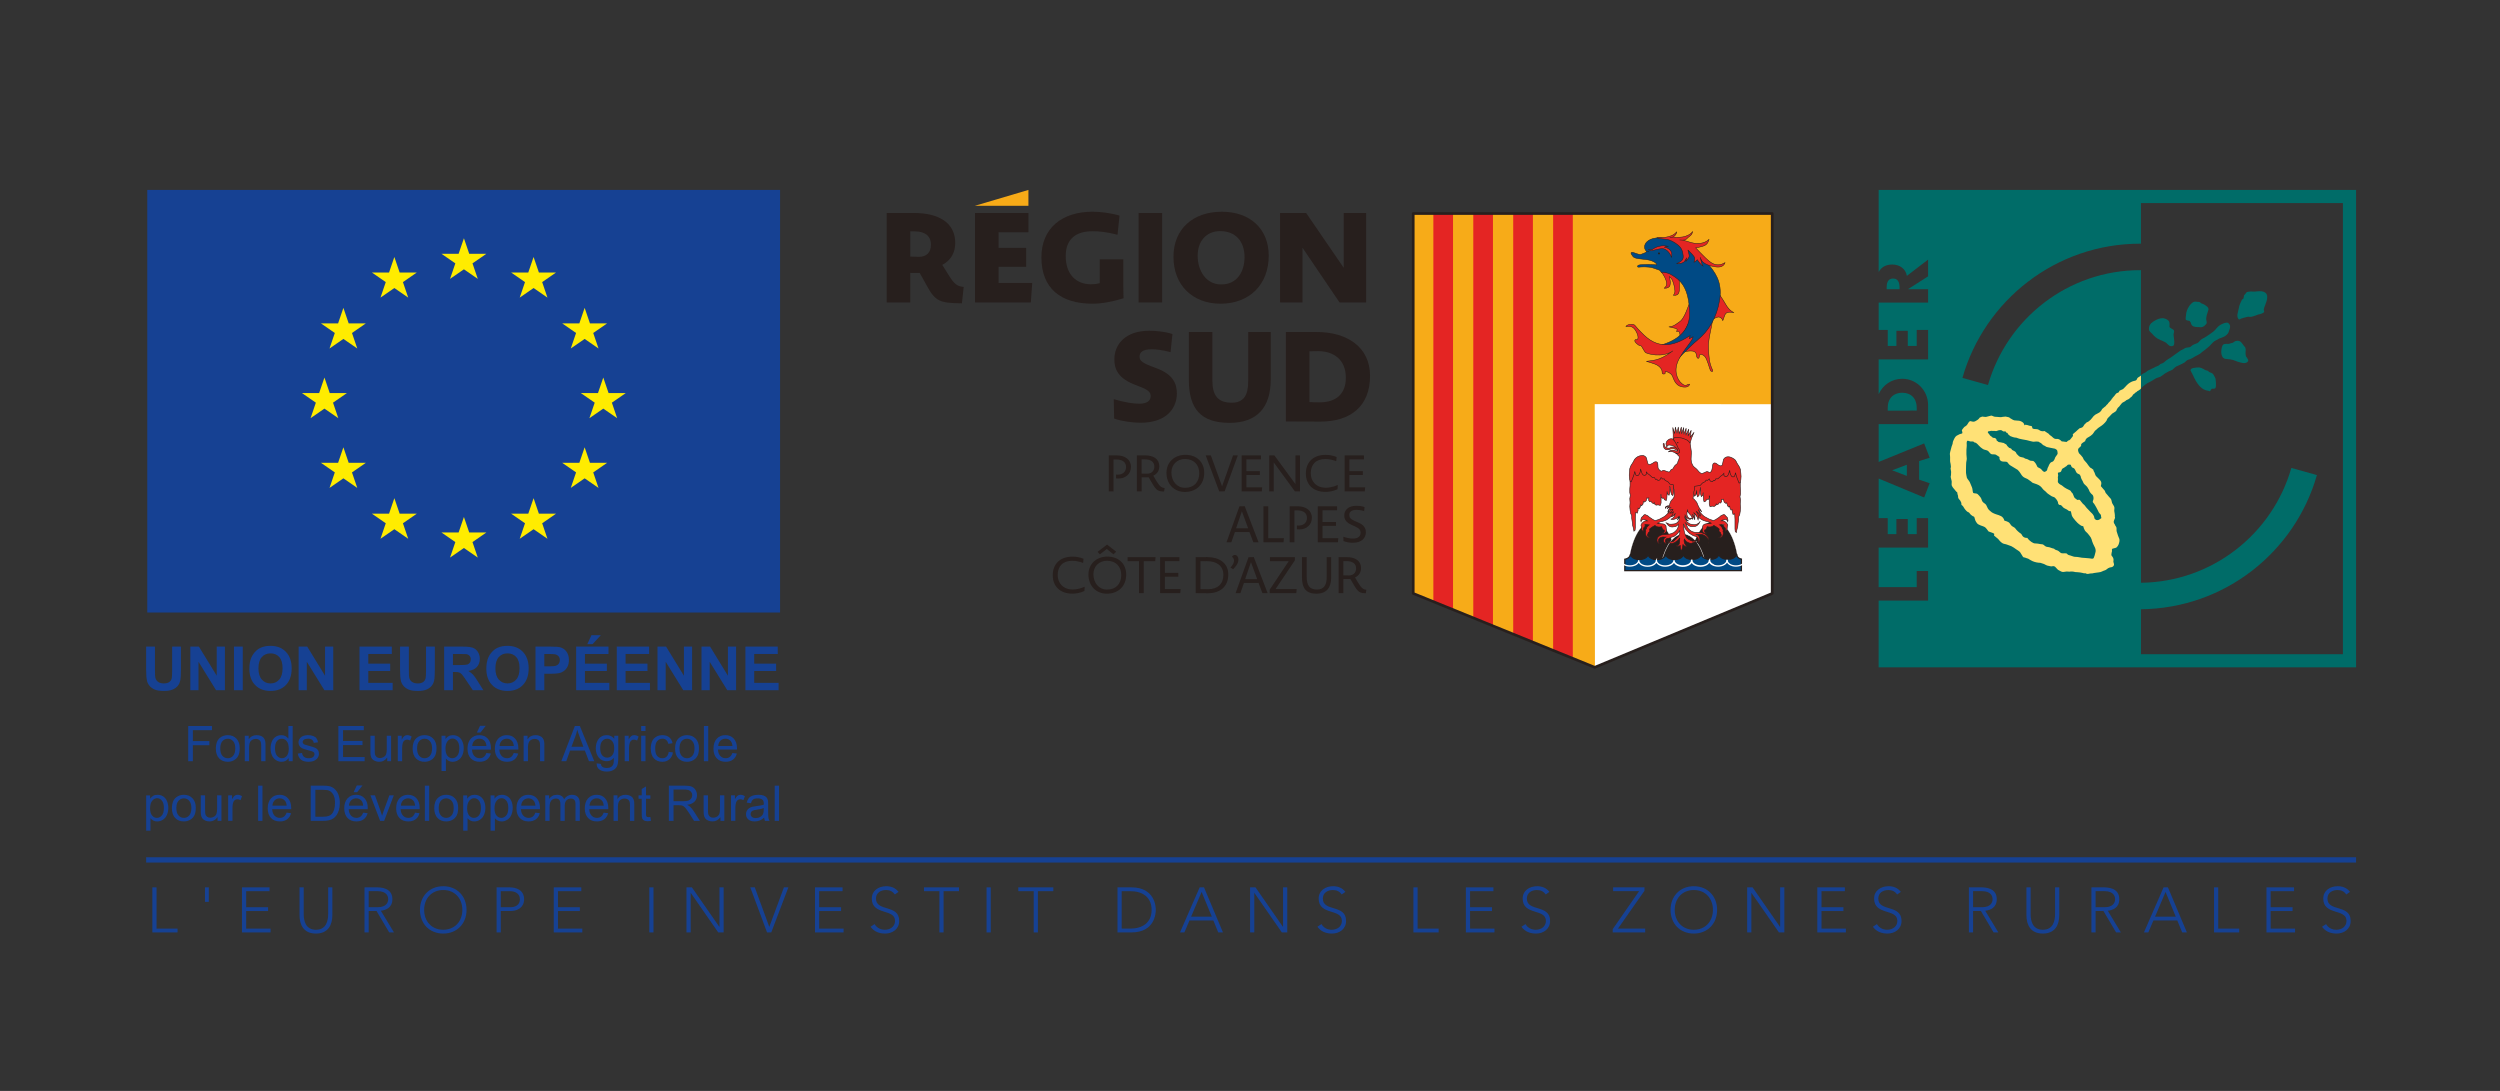 <?xml version="1.0" encoding="UTF-8"?>
<svg xmlns="http://www.w3.org/2000/svg" xmlns:xlink="http://www.w3.org/1999/xlink" id="Calque_1" viewBox="0 0 275 120">
  <rect x="0" y="0" width="275" height="120" fill="#333333" stroke="none"/>
  <defs>
    <style>.cls-1,.cls-2,.cls-3,.cls-4{fill:none;}.cls-5{stroke-width:.05px;}.cls-5,.cls-6,.cls-7,.cls-8{fill:#271f1d;}.cls-5,.cls-7,.cls-3{stroke:#fff;}.cls-9{clip-path:url(#clippath);}.cls-10{fill:#f7ab18;}.cls-11{fill:#006c68;}.cls-12{fill:#fff;}.cls-13{fill:#ffe176;}.cls-14{fill:#ffec00;}.cls-15,.cls-16{fill:#164193;}.cls-2{stroke-linecap:round;stroke-width:.297px;}.cls-2,.cls-17,.cls-18,.cls-4,.cls-19,.cls-20{stroke:#271f1d;}.cls-2,.cls-4,.cls-19,.cls-20{stroke-linejoin:round;}.cls-7{stroke-width:.02px;}.cls-17{stroke-width:.138px;}.cls-17,.cls-20{fill:#004a85;}.cls-3{stroke-width:.148px;}.cls-18{stroke-width:.065px;}.cls-18,.cls-21,.cls-19{fill:#e42523;}.cls-8,.cls-16,.cls-21{fill-rule:evenodd;}.cls-4,.cls-19,.cls-20{stroke-width:.055px;}</style>
    <clipPath id="clippath">
      <path class="cls-1" d="M155.507,23.487s-.055,35.07-.055,41.793c0,0,12.51,5.274,14.774,6.014l5.027,2.114,1.285-.466,1.469-.611c3.372-1.42,4.046-1.624,7.833-3.262,2.207-.954,9.157-3.789,9.157-3.789V23.487h-39.49Z"></path>
    </clipPath>
  </defs>
  <g>
    <polygon class="cls-16" points="16.202 20.891 85.808 20.891 85.808 67.377 16.202 67.377 16.202 20.891 16.202 20.891"></polygon>
    <polygon class="cls-14" points="49.504 30.678 50.087 28.971 48.561 27.916 50.448 27.916 51.031 26.209 51.613 27.916 53.501 27.916 51.974 28.971 52.557 30.678 51.03 29.623 49.504 30.678 49.504 30.678"></polygon>
    <polygon class="cls-14" points="49.504 61.335 50.087 59.628 48.561 58.573 50.448 58.573 51.031 56.867 51.613 58.573 53.501 58.573 51.974 59.628 52.557 61.335 51.03 60.28 49.504 61.335 49.504 61.335"></polygon>
    <polygon class="cls-14" points="41.852 32.738 42.434 31.031 40.908 29.976 42.796 29.976 43.378 28.269 43.961 29.976 45.848 29.976 44.322 31.031 44.904 32.738 43.378 31.683 41.852 32.738 41.852 32.738"></polygon>
    <polygon class="cls-14" points="57.168 32.738 57.751 31.031 56.224 29.976 58.111 29.976 58.694 28.269 59.278 29.976 61.164 29.976 59.639 31.031 60.22 32.738 58.694 31.683 57.168 32.738 57.168 32.738"></polygon>
    <polygon class="cls-14" points="41.852 59.267 42.434 57.559 40.908 56.505 42.796 56.505 43.378 54.799 43.961 56.505 45.848 56.505 44.322 57.56 44.904 59.267 43.378 58.212 41.852 59.267 41.852 59.267"></polygon>
    <polygon class="cls-14" points="36.247 53.671 36.83 51.963 35.304 50.91 37.191 50.91 37.773 49.203 38.356 50.91 40.243 50.91 38.717 51.965 39.3 53.672 37.773 52.616 36.247 53.671 36.247 53.671"></polygon>
    <polygon class="cls-14" points="62.785 53.671 63.368 51.963 61.842 50.91 63.728 50.91 64.311 49.203 64.894 50.91 66.781 50.91 65.255 51.965 65.837 53.672 64.311 52.616 62.785 53.671 62.785 53.671"></polygon>
    <polygon class="cls-14" points="36.247 38.334 36.83 36.628 35.304 35.573 37.191 35.573 37.773 33.866 38.356 35.573 40.243 35.573 38.717 36.628 39.3 38.335 37.773 37.28 36.247 38.334 36.247 38.334"></polygon>
    <polygon class="cls-14" points="34.162 46 34.744 44.293 33.218 43.239 35.105 43.239 35.688 41.531 36.271 43.239 38.158 43.239 36.631 44.293 37.214 46.001 35.688 44.946 34.162 46 34.162 46"></polygon>
    <polygon class="cls-14" points="64.835 46 65.418 44.293 63.891 43.239 65.778 43.239 66.361 41.531 66.944 43.239 68.831 43.239 67.305 44.293 67.887 46.001 66.361 44.946 64.835 46 64.835 46"></polygon>
    <polygon class="cls-14" points="62.785 38.334 63.368 36.628 61.842 35.573 63.728 35.573 64.311 33.866 64.894 35.573 66.781 35.573 65.255 36.628 65.837 38.335 64.311 37.28 62.785 38.334 62.785 38.334"></polygon>
    <polygon class="cls-14" points="57.168 59.267 57.751 57.559 56.224 56.505 58.111 56.505 58.694 54.799 59.278 56.505 61.164 56.505 59.639 57.56 60.22 59.267 58.694 58.212 57.168 59.267 57.168 59.267"></polygon>
    <path class="cls-15" d="M16.078,71.126h.969v2.598c0,.413,.012,.68,.036,.802,.041,.196,.14,.354,.296,.473,.155,.118,.369,.178,.64,.178,.275,0,.482-.057,.622-.169,.139-.113,.223-.25,.251-.414,.029-.163,.043-.436,.043-.815v-2.654h.968v2.519c0,.577-.026,.983-.078,1.221-.053,.237-.149,.439-.29,.602-.14,.164-.329,.294-.564,.391-.235,.097-.543,.146-.923,.146-.458,0-.806-.053-1.043-.158-.237-.106-.424-.244-.561-.413-.138-.169-.228-.347-.272-.532-.064-.275-.095-.68-.095-1.217v-2.559l0,0Z"></path>
    <polygon class="cls-15" points="20.935 75.923 20.935 71.126 21.878 71.126 23.841 74.33 23.841 71.126 24.741 71.126 24.741 75.923 23.769 75.923 21.835 72.795 21.835 75.923 20.935 75.923 20.935 75.923"></polygon>
    <polygon class="cls-16" points="26.705 71.126 25.736 71.126 25.736 75.923 26.705 75.923 26.705 71.126 26.705 71.126"></polygon>
    <path class="cls-15" d="M28.429,73.521c0,.544,.125,.955,.376,1.235,.251,.282,.57,.421,.955,.421,.386,0,.703-.139,.951-.418,.248-.278,.372-.694,.372-1.251,0-.55-.121-.96-.362-1.231-.241-.271-.561-.406-.96-.406-.399,0-.721,.137-.966,.41-.244,.274-.366,.687-.366,1.239m-.998,.033c0-.489,.074-.899,.219-1.23,.109-.244,.258-.464,.446-.658,.189-.195,.396-.338,.62-.432,.299-.127,.644-.19,1.034-.19,.707,0,1.273,.219,1.697,.658,.424,.439,.636,1.048,.636,1.83,0,.774-.211,1.379-.631,1.817-.421,.438-.984,.656-1.689,.656-.714,0-1.281-.217-1.702-.653-.421-.435-.631-1.035-.631-1.798"></path>
    <polygon class="cls-15" points="32.85 75.923 32.85 71.126 33.793 71.126 35.756 74.33 35.756 71.126 36.656 71.126 36.656 75.923 35.684 75.923 33.75 72.795 33.75 75.923 32.85 75.923 32.85 75.923"></polygon>
    <polygon class="cls-15" points="39.543 75.923 39.543 71.126 43.1 71.126 43.1 71.937 40.511 71.937 40.511 73.001 42.92 73.001 42.92 73.809 40.511 73.809 40.511 75.115 43.191 75.115 43.191 75.923 39.543 75.923 39.543 75.923"></polygon>
    <path class="cls-15" d="M44.006,71.126h.969v2.598c0,.413,.012,.68,.036,.802,.041,.196,.14,.354,.296,.473,.156,.118,.369,.178,.64,.178,.274,0,.481-.057,.621-.169,.14-.113,.224-.25,.252-.414,.029-.163,.043-.436,.043-.815v-2.654h.969v2.519c0,.577-.026,.983-.078,1.221-.053,.237-.149,.439-.29,.602-.14,.164-.329,.294-.564,.391-.235,.097-.543,.146-.923,.146-.457,0-.805-.053-1.042-.158-.237-.106-.424-.244-.562-.413-.137-.169-.228-.347-.271-.532-.064-.275-.095-.68-.095-1.217v-2.559Z"></path>
    <path class="cls-15" d="M49.824,73.155h.717c.466,0,.756-.02,.871-.059,.116-.04,.206-.108,.273-.204,.065-.095,.097-.216,.097-.359,0-.162-.043-.292-.13-.391-.086-.1-.208-.163-.364-.189-.079-.011-.315-.016-.707-.016h-.757v1.218h-0Zm-.968,2.768v-4.796h2.038c.513,0,.886,.043,1.118,.128,.233,.086,.418,.239,.558,.46,.139,.22,.209,.471,.209,.755,0,.36-.106,.658-.318,.892-.212,.235-.527,.382-.949,.443,.209,.122,.383,.256,.52,.402,.135,.147,.319,.407,.55,.78l.587,.935h-1.158l-.701-1.044c-.248-.372-.418-.609-.511-.705-.091-.097-.189-.163-.291-.2-.103-.037-.266-.054-.488-.054h-.197v2.002h-.968Z"></path>
    <path class="cls-15" d="M54.494,73.521c0,.544,.125,.955,.377,1.235,.251,.282,.569,.421,.955,.421,.386,0,.703-.139,.952-.418,.247-.278,.372-.694,.372-1.251,0-.55-.121-.96-.362-1.231-.24-.271-.561-.406-.961-.406-.399,0-.721,.137-.965,.41-.243,.274-.366,.687-.366,1.239m-.998,.033c0-.489,.074-.899,.22-1.23,.109-.244,.257-.464,.446-.658,.188-.195,.395-.338,.619-.432,.299-.127,.644-.19,1.035-.19,.707,0,1.273,.219,1.697,.658,.424,.439,.637,1.048,.637,1.83,0,.774-.211,1.379-.632,1.817s-.984,.656-1.689,.656c-.714,0-1.281-.217-1.701-.653-.422-.435-.633-1.035-.633-1.798"></path>
    <path class="cls-15" d="M59.874,71.937v1.362h.531c.382,0,.637-.026,.766-.075,.128-.05,.229-.128,.302-.236,.074-.107,.11-.23,.11-.372,0-.175-.051-.319-.153-.432-.103-.114-.233-.184-.39-.212-.116-.022-.349-.033-.697-.033h-.469v0Zm-.968,3.986v-4.797h1.554c.589,0,.973,.024,1.152,.072,.276,.072,.506,.229,.691,.469,.184,.242,.278,.553,.278,.935,0,.295-.054,.542-.16,.743-.107,.201-.243,.359-.408,.473-.164,.115-.331,.19-.502,.228-.231,.046-.565,.068-1.004,.068h-.633v1.81h-.968Z"></path>
    <path class="cls-15" d="M64.607,70.852l.451-.979h1.031l-.9,.979h-.582Zm-1.231,5.071v-4.796h3.558v.81h-2.589v1.064h2.409v.808h-2.409v1.305h2.68v.808h-3.649Z"></path>
    <polygon class="cls-15" points="67.846 75.923 67.846 71.126 71.404 71.126 71.404 71.937 68.814 71.937 68.814 73.001 71.223 73.001 71.223 73.809 68.814 73.809 68.814 75.115 71.495 75.115 71.495 75.923 67.846 75.923 67.846 75.923"></polygon>
    <polygon class="cls-15" points="72.326 75.923 72.326 71.126 73.268 71.126 75.232 74.33 75.232 71.126 76.132 71.126 76.132 75.923 75.16 75.923 73.226 72.795 73.226 75.923 72.326 75.923 72.326 75.923"></polygon>
    <polygon class="cls-15" points="77.165 75.923 77.165 71.126 78.109 71.126 80.072 74.33 80.072 71.126 80.972 71.126 80.972 75.923 80 75.923 78.066 72.795 78.066 75.923 77.165 75.923 77.165 75.923"></polygon>
    <polygon class="cls-15" points="81.997 75.923 81.997 71.126 85.553 71.126 85.553 71.937 82.965 71.937 82.965 73.001 85.374 73.001 85.374 73.809 82.965 73.809 82.965 75.115 85.645 75.115 85.645 75.923 81.997 75.923 81.997 75.923"></polygon>
    <polygon class="cls-15" points="20.703 83.733 20.703 79.862 23.314 79.862 23.314 80.318 21.215 80.318 21.215 81.519 23.032 81.519 23.032 81.974 21.215 81.974 21.215 83.733 20.703 83.733 20.703 83.733"></polygon>
    <path class="cls-15" d="M24.23,82.331c0,.359,.078,.63,.235,.807,.158,.178,.354,.268,.592,.268,.235,0,.432-.09,.588-.269,.157-.18,.236-.452,.236-.822,0-.346-.079-.61-.237-.788-.158-.179-.354-.268-.588-.268-.238,0-.435,.09-.592,.267-.157,.178-.235,.446-.235,.805m-.488,0c0-.519,.145-.903,.434-1.154,.242-.207,.534-.31,.882-.31,.386,0,.701,.125,.945,.378,.244,.253,.366,.602,.366,1.047,0,.361-.054,.644-.161,.852-.109,.206-.267,.368-.474,.481-.206,.116-.432,.172-.676,.172-.393,0-.71-.124-.952-.376-.242-.252-.363-.616-.363-1.089"></path>
    <path class="cls-15" d="M26.927,83.733v-2.804h.429v.399c.205-.308,.502-.461,.892-.461,.168,0,.324,.03,.466,.091,.142,.06,.248,.14,.317,.238,.071,.099,.119,.216,.148,.352,.018,.089,.027,.242,.027,.462v1.724h-.474v-1.706c0-.193-.02-.337-.057-.434-.037-.095-.102-.173-.196-.229-.095-.058-.205-.086-.333-.086-.202,0-.376,.064-.523,.193-.148,.128-.221,.372-.221,.731v1.532h-.475Z"></path>
    <path class="cls-15" d="M30.251,82.334c0,.358,.076,.627,.227,.805,.152,.179,.331,.267,.537,.267,.207,0,.383-.085,.529-.255,.145-.169,.219-.429,.219-.778,0-.384-.074-.665-.223-.844-.148-.18-.329-.27-.547-.27-.21,0-.386,.086-.529,.259-.142,.173-.213,.445-.213,.816m1.503,1.399v-.354c-.179,.278-.439,.417-.785,.417-.223,0-.428-.061-.616-.184-.188-.123-.334-.296-.435-.516-.104-.221-.154-.474-.154-.762,0-.281,.045-.533,.138-.761,.094-.228,.234-.403,.42-.525,.187-.121,.395-.18,.627-.18,.168,0,.319,.034,.45,.106,.133,.071,.24,.164,.323,.278v-1.389h.473v3.871h-.441Z"></path>
    <path class="cls-15" d="M32.752,82.897l.471-.074c.027,.188,.099,.333,.221,.432,.12,.1,.289,.151,.506,.151,.218,0,.38-.045,.485-.133,.107-.09,.159-.194,.159-.313,0-.108-.046-.193-.139-.254-.065-.042-.229-.096-.487-.161-.348-.088-.589-.164-.724-.228-.135-.065-.237-.154-.307-.267-.069-.114-.104-.239-.104-.377,0-.125,.029-.24,.085-.347,.058-.107,.135-.195,.234-.265,.074-.056,.174-.101,.302-.139,.128-.039,.266-.057,.411-.057,.22,0,.413,.032,.579,.095s.29,.148,.369,.257c.079,.109,.134,.254,.164,.435l-.465,.064c-.021-.145-.082-.257-.184-.338-.101-.079-.243-.122-.428-.122-.22,0-.375,.038-.469,.109-.093,.072-.139,.158-.139,.254,0,.062,.019,.117,.058,.166,.039,.051,.099,.093,.182,.128,.048,.016,.187,.058,.42,.121,.336,.091,.571,.163,.704,.22,.132,.057,.237,.141,.313,.25,.076,.11,.114,.245,.114,.407,0,.159-.046,.307-.139,.448-.092,.139-.225,.249-.4,.324-.174,.077-.372,.114-.591,.114-.366,0-.642-.074-.834-.227-.19-.151-.313-.376-.366-.672"></path>
    <polygon class="cls-15" points="37.22 83.733 37.22 79.862 40.02 79.862 40.02 80.318 37.733 80.318 37.733 81.505 39.875 81.505 39.875 81.959 37.733 81.959 37.733 83.277 40.11 83.277 40.11 83.733 37.22 83.733 37.22 83.733"></polygon>
    <path class="cls-15" d="M42.595,83.733v-.411c-.217,.317-.515,.474-.889,.474-.166,0-.321-.031-.464-.094-.144-.064-.25-.143-.32-.239-.07-.096-.118-.214-.146-.353-.02-.093-.029-.242-.029-.443v-1.738h.475v1.555c0,.25,.01,.417,.029,.502,.029,.125,.093,.224,.19,.295,.097,.071,.217,.108,.359,.108,.142,0,.277-.038,.401-.11,.125-.073,.214-.173,.266-.299,.052-.127,.078-.308,.078-.547v-1.503h.476v2.804h-.426Z"></path>
    <path class="cls-15" d="M43.76,83.733v-2.804h.428v.426c.109-.2,.21-.331,.302-.394,.093-.064,.194-.095,.305-.095,.16,0,.322,.051,.488,.153l-.163,.44c-.116-.069-.233-.102-.349-.102-.103,0-.197,.03-.279,.093-.083,.063-.143,.148-.179,.259-.052,.17-.078,.355-.078,.555v1.468h-.476l0,0Z"></path>
    <path class="cls-15" d="M45.879,82.331c0,.359,.079,.63,.235,.807,.156,.178,.354,.268,.591,.268,.236,0,.432-.09,.589-.269,.156-.18,.234-.452,.234-.822,0-.346-.078-.61-.235-.788-.158-.179-.353-.268-.588-.268-.237,0-.435,.09-.591,.267-.156,.178-.235,.446-.235,.805m-.489,0c0-.519,.143-.903,.432-1.154,.242-.207,.535-.31,.882-.31,.386,0,.701,.125,.945,.378,.246,.253,.368,.602,.368,1.047,0,.361-.055,.644-.163,.852-.107,.206-.266,.368-.471,.481-.208,.116-.434,.172-.679,.172-.393,0-.71-.124-.952-.376-.242-.252-.363-.616-.363-1.089"></path>
    <path class="cls-15" d="M49.004,82.347c0,.36,.074,.628,.219,.799,.146,.173,.324,.26,.532,.26,.212,0,.392-.09,.542-.268,.151-.177,.226-.455,.226-.83,0-.357-.074-.626-.22-.802-.147-.179-.323-.268-.528-.268-.202,0-.381,.095-.537,.285-.156,.188-.235,.463-.235,.825m-.431,2.461v-3.879h.434v.365c.103-.143,.219-.25,.347-.32,.128-.072,.284-.107,.467-.107,.239,0,.45,.06,.634,.184,.184,.123,.32,.297,.414,.522,.093,.223,.141,.469,.141,.737,0,.286-.053,.545-.156,.775-.103,.231-.253,.407-.449,.529-.195,.122-.402,.183-.619,.183-.159,0-.301-.032-.427-.1-.126-.068-.23-.151-.31-.253v1.364h-.476Z"></path>
    <path class="cls-15" d="M52.454,80.58l.351-.739h.624l-.581,.739h-.393Zm-.512,1.482h1.566c-.021-.236-.082-.414-.18-.532-.152-.181-.347-.275-.588-.275-.22,0-.402,.074-.551,.219-.149,.147-.232,.341-.247,.588m1.56,.768l.491,.061c-.078,.287-.222,.51-.43,.668-.21,.158-.478,.236-.803,.236-.41,0-.735-.125-.976-.378-.239-.252-.359-.607-.359-1.063,0-.472,.121-.838,.363-1.099,.243-.259,.558-.389,.945-.389,.376,0,.683,.127,.92,.383,.238,.255,.356,.614,.356,1.077,0,.029,0,.07-.002,.127h-2.091c.017,.308,.104,.544,.261,.708,.156,.163,.352,.244,.586,.244,.174,0,.322-.045,.446-.137,.124-.091,.222-.237,.293-.438"></path>
    <path class="cls-15" d="M54.95,82.062h1.566c-.02-.236-.082-.413-.179-.532-.152-.181-.348-.275-.589-.275-.219,0-.402,.074-.551,.219-.149,.148-.232,.341-.247,.588m1.561,.768l.491,.061c-.078,.287-.221,.51-.43,.669-.209,.157-.478,.236-.803,.236-.409,0-.735-.125-.976-.378-.24-.253-.359-.607-.359-1.064,0-.472,.121-.837,.363-1.099,.243-.26,.558-.389,.945-.389,.376,0,.682,.125,.919,.382,.238,.254,.357,.614,.357,1.077,0,.029,0,.07-.003,.127h-2.091c.018,.308,.105,.544,.261,.708,.156,.163,.352,.244,.587,.244,.174,0,.322-.045,.445-.137,.124-.091,.221-.237,.293-.438"></path>
    <path class="cls-15" d="M57.599,83.733v-2.804h.428v.399c.205-.308,.502-.461,.892-.461,.169,0,.324,.03,.466,.091,.142,.06,.248,.14,.319,.238,.071,.099,.12,.216,.148,.352,.018,.089,.026,.242,.026,.462v1.724h-.474v-1.706c0-.193-.019-.337-.055-.434-.037-.095-.103-.173-.197-.229-.095-.058-.205-.086-.331-.086-.202,0-.378,.064-.523,.193-.148,.128-.222,.372-.222,.731v1.532h-.475Z"></path>
    <path class="cls-15" d="M62.861,82.144h1.313l-.404-1.072c-.123-.325-.215-.593-.275-.804-.05,.25-.119,.495-.208,.741l-.426,1.135v0Zm-1.117,1.589l1.488-3.871h.552l1.585,3.871h-.584l-.452-1.172h-1.62l-.424,1.172h-.546Z"></path>
    <path class="cls-15" d="M66.023,82.281c0,.368,.073,.637,.22,.806,.145,.168,.328,.253,.548,.253,.218,0,.401-.084,.549-.253,.149-.169,.223-.432,.223-.791,0-.344-.076-.603-.229-.777-.152-.174-.335-.261-.55-.261-.211,0-.392,.086-.539,.258-.148,.172-.222,.425-.222,.763m-.393,1.685l.462,.069c.02,.142,.073,.247,.162,.312,.117,.089,.278,.132,.483,.132,.219,0,.39-.043,.509-.132,.121-.087,.201-.212,.243-.369,.026-.097,.036-.299,.034-.61-.208,.245-.466,.367-.776,.367-.386,0-.684-.138-.895-.417-.211-.278-.317-.611-.317-1.001,0-.267,.049-.515,.146-.74,.096-.226,.237-.401,.421-.525,.184-.124,.4-.184,.648-.184,.331,0,.604,.133,.82,.4v-.338h.438v2.424c0,.437-.045,.747-.133,.929-.09,.182-.23,.326-.422,.432-.193,.106-.43,.158-.712,.158-.334,0-.605-.075-.811-.225-.205-.151-.305-.376-.298-.681"></path>
    <path class="cls-15" d="M68.719,83.733v-2.804h.429v.426c.109-.2,.209-.331,.302-.394,.092-.064,.195-.095,.306-.095,.16,0,.322,.051,.488,.153l-.164,.44c-.116-.069-.233-.102-.349-.102-.104,0-.197,.03-.28,.093-.083,.063-.142,.148-.176,.259-.054,.17-.081,.355-.081,.555v1.468h-.475v0Z"></path>
    <path class="cls-15" d="M70.529,80.929h.476v2.804h-.476v-2.804h0Zm0-1.067h.476v.546h-.476v-.546h0Z"></path>
    <path class="cls-15" d="M73.558,82.707l.467,.061c-.053,.322-.183,.574-.394,.756-.209,.183-.468,.273-.773,.273-.385,0-.693-.124-.925-.376-.235-.25-.351-.611-.351-1.078,0-.303,.05-.568,.151-.795,.1-.227,.253-.397,.459-.512,.204-.112,.428-.169,.669-.169,.305,0,.553,.077,.748,.23,.194,.155,.317,.373,.372,.656l-.462,.072c-.045-.188-.123-.331-.233-.425-.113-.096-.248-.144-.407-.144-.24,0-.433,.086-.583,.258-.15,.172-.225,.443-.225,.815,0,.377,.072,.651,.216,.822,.144,.17,.333,.256,.565,.256,.187,0,.344-.058,.467-.17,.127-.116,.205-.291,.239-.529"></path>
    <path class="cls-15" d="M74.744,82.331c0,.359,.079,.63,.235,.807,.158,.178,.354,.268,.592,.268,.235,0,.432-.09,.589-.269,.156-.18,.235-.452,.235-.822,0-.346-.079-.61-.237-.788-.156-.179-.353-.268-.587-.268-.238,0-.435,.09-.592,.267-.156,.178-.235,.446-.235,.805m-.488,0c0-.519,.144-.903,.433-1.154,.241-.207,.535-.31,.882-.31,.385,0,.7,.125,.946,.378,.244,.253,.367,.602,.367,1.047,0,.361-.054,.644-.163,.852-.108,.206-.265,.368-.472,.481-.208,.116-.434,.172-.677,.172-.393,0-.711-.124-.952-.376-.243-.252-.364-.616-.364-1.089"></path>
    <polygon class="cls-16" points="77.905 79.862 77.429 79.862 77.429 83.733 77.905 83.733 77.905 79.862 77.905 79.862"></polygon>
    <path class="cls-15" d="M79.001,82.062h1.567c-.022-.236-.081-.413-.18-.532-.151-.181-.348-.275-.589-.275-.217,0-.403,.074-.55,.219-.149,.148-.232,.341-.248,.588m1.561,.768l.491,.061c-.076,.287-.22,.51-.43,.669-.209,.157-.477,.236-.803,.236-.411,0-.736-.125-.976-.378-.241-.253-.361-.607-.361-1.064,0-.472,.121-.837,.365-1.099,.243-.26,.559-.389,.946-.389,.375,0,.68,.125,.919,.382,.237,.254,.356,.614,.356,1.077,0,.029-.002,.07-.003,.127h-2.092c.018,.308,.104,.544,.262,.708,.156,.163,.352,.244,.586,.244,.174,0,.323-.045,.446-.137,.123-.091,.221-.237,.294-.438"></path>
    <path class="cls-15" d="M16.509,88.908c0,.36,.072,.627,.219,.799,.147,.173,.323,.26,.532,.26,.211,0,.391-.09,.542-.268,.15-.177,.226-.455,.226-.83,0-.357-.074-.626-.221-.802-.147-.179-.323-.267-.527-.267-.204,0-.382,.094-.537,.285-.156,.188-.234,.463-.234,.825m-.431,2.461v-3.88h.434v.365c.103-.144,.217-.25,.346-.32,.128-.072,.285-.107,.467-.107,.239,0,.452,.06,.634,.184,.184,.123,.322,.297,.415,.522,.093,.224,.14,.47,.14,.738,0,.286-.053,.545-.155,.775-.103,.23-.253,.407-.45,.529-.195,.122-.401,.183-.62,.183-.157,0-.299-.032-.425-.1-.126-.068-.23-.151-.311-.253v1.364h-.475Z"></path>
    <path class="cls-15" d="M19.399,88.891c0,.359,.078,.63,.235,.807,.156,.178,.354,.268,.592,.268,.236,0,.432-.09,.589-.269,.157-.18,.235-.452,.235-.822,0-.346-.08-.61-.237-.788-.158-.179-.353-.268-.588-.268-.237,0-.435,.09-.592,.267-.156,.178-.235,.446-.235,.805m-.49,0c0-.519,.145-.903,.434-1.154,.242-.207,.534-.31,.882-.31,.385,0,.7,.125,.946,.378,.244,.253,.366,.602,.366,1.047,0,.361-.053,.644-.162,.852-.108,.206-.266,.368-.473,.481-.206,.116-.432,.172-.677,.172-.393,0-.71-.124-.952-.377-.242-.251-.364-.616-.364-1.088"></path>
    <path class="cls-15" d="M23.932,90.293v-.411c-.218,.317-.514,.474-.889,.474-.166,0-.321-.031-.464-.094-.144-.064-.25-.143-.32-.239-.069-.096-.118-.214-.147-.353-.019-.093-.029-.242-.029-.443v-1.738h.476v1.555c0,.25,.011,.417,.03,.502,.029,.125,.092,.224,.19,.295,.097,.071,.216,.108,.359,.108,.142,0,.276-.038,.401-.11,.125-.073,.214-.173,.266-.299,.051-.127,.077-.308,.077-.548v-1.503h.476v2.804h-.425l-0-0Z"></path>
    <path class="cls-15" d="M25.097,90.293v-2.804h.428v.425c.109-.2,.21-.33,.303-.393,.092-.064,.193-.095,.304-.095,.16,0,.323,.051,.49,.153l-.164,.44c-.116-.069-.232-.102-.348-.102-.104,0-.198,.03-.281,.093-.083,.063-.141,.148-.176,.259-.053,.17-.079,.355-.079,.555v1.468h-.476v0Z"></path>
    <polygon class="cls-16" points="28.871 86.422 28.395 86.422 28.395 90.293 28.871 90.293 28.871 86.422 28.871 86.422"></polygon>
    <path class="cls-15" d="M29.968,88.623h1.565c-.021-.236-.081-.413-.179-.532-.152-.181-.348-.275-.589-.275-.219,0-.402,.074-.551,.219-.148,.148-.231,.341-.246,.588m1.56,.768l.491,.061c-.076,.287-.22,.51-.431,.669-.209,.157-.477,.236-.802,.236-.411,0-.736-.125-.976-.378-.24-.253-.361-.607-.361-1.064,0-.472,.122-.837,.365-1.099,.242-.26,.557-.389,.945-.389,.375,0,.682,.126,.918,.383,.237,.254,.357,.614,.357,1.077,0,.029,0,.07-.003,.127h-2.091c.018,.308,.104,.544,.261,.708,.157,.163,.352,.244,.586,.244,.175,0,.323-.045,.447-.137,.123-.091,.221-.237,.292-.438"></path>
    <path class="cls-15" d="M34.691,89.838h.827c.255,0,.456-.024,.6-.072,.146-.047,.261-.114,.348-.201,.121-.122,.216-.284,.284-.49,.067-.205,.102-.453,.102-.746,0-.404-.067-.716-.2-.933-.132-.218-.293-.362-.484-.437-.137-.053-.358-.079-.663-.079h-.813v2.958Zm-.512,.456v-3.872h1.333c.301,0,.532,.018,.69,.055,.222,.051,.411,.143,.567,.277,.205,.173,.358,.393,.459,.662,.101,.268,.152,.575,.152,.92,0,.295-.034,.554-.103,.782-.069,.227-.157,.413-.264,.563-.108,.149-.225,.266-.354,.351-.127,.085-.282,.15-.462,.194-.18,.044-.387,.066-.621,.066h-1.398l-0,0Z"></path>
    <path class="cls-15" d="M38.897,87.141l.351-.739h.624l-.581,.739h-.393Zm-.512,1.482h1.566c-.022-.236-.081-.414-.179-.532-.152-.182-.348-.275-.589-.275-.219,0-.401,.074-.551,.219-.149,.147-.231,.341-.246,.588m1.56,.768l.491,.061c-.076,.287-.221,.51-.429,.668-.211,.158-.478,.236-.803,.236-.411,0-.736-.125-.976-.378-.24-.252-.362-.607-.362-1.063,0-.472,.123-.839,.366-1.1,.241-.259,.557-.389,.945-.389,.375,0,.681,.127,.918,.383,.237,.255,.356,.614,.356,1.077,0,.029-.001,.07-.003,.127h-2.092c.018,.308,.106,.544,.263,.708,.157,.163,.352,.244,.586,.244,.175,0,.323-.046,.447-.137,.123-.091,.22-.237,.293-.438"></path>
    <path class="cls-15" d="M41.812,90.293l-1.067-2.804h.502l.602,1.68c.065,.183,.125,.369,.179,.565,.043-.148,.1-.326,.177-.534l.624-1.711h.488l-1.062,2.804h-.443Z"></path>
    <path class="cls-15" d="M44.097,88.623h1.565c-.022-.236-.081-.413-.179-.532-.152-.181-.348-.275-.589-.275-.219,0-.403,.074-.551,.219-.148,.148-.232,.341-.246,.588m1.56,.768l.491,.061c-.076,.287-.221,.51-.43,.669-.21,.157-.477,.236-.803,.236-.411,0-.736-.125-.976-.378-.24-.253-.361-.607-.361-1.064,0-.472,.122-.837,.365-1.099,.242-.26,.557-.389,.945-.389,.376,0,.683,.126,.919,.383,.237,.254,.358,.614,.358,1.077,0,.029-.001,.07-.004,.127h-2.091c.018,.308,.105,.544,.262,.708,.157,.163,.352,.244,.586,.244,.175,0,.324-.045,.446-.137,.124-.091,.221-.237,.294-.438"></path>
    <polygon class="cls-16" points="47.21 86.422 46.735 86.422 46.735 90.293 47.21 90.293 47.21 86.422 47.21 86.422"></polygon>
    <path class="cls-15" d="M48.258,88.891c0,.359,.079,.63,.235,.807,.156,.178,.354,.268,.592,.268,.236,0,.431-.09,.588-.269,.157-.18,.235-.452,.235-.822,0-.346-.079-.61-.236-.788-.158-.179-.354-.268-.587-.268-.239,0-.436,.09-.592,.267-.156,.178-.235,.446-.235,.805m-.488,0c0-.519,.144-.903,.434-1.154,.242-.207,.534-.31,.882-.31,.385,0,.699,.125,.945,.378,.244,.253,.366,.602,.366,1.047,0,.361-.053,.644-.162,.852-.109,.206-.267,.368-.473,.481-.207,.116-.433,.172-.677,.172-.394,0-.711-.124-.954-.377-.24-.251-.362-.616-.362-1.088"></path>
    <path class="cls-15" d="M51.384,88.908c0,.36,.073,.627,.219,.799,.146,.173,.323,.26,.531,.26,.212,0,.392-.09,.543-.268,.149-.177,.226-.455,.226-.83,0-.357-.075-.626-.221-.802-.148-.179-.323-.267-.527-.267-.201,0-.381,.094-.538,.285-.155,.188-.233,.463-.233,.825m-.431,2.461v-3.88h.434v.365c.103-.144,.218-.25,.346-.32,.128-.072,.285-.107,.467-.107,.24,0,.451,.06,.634,.184,.184,.123,.322,.297,.415,.522,.094,.224,.141,.47,.141,.738,0,.286-.053,.545-.155,.775-.103,.23-.254,.407-.449,.529-.197,.122-.404,.183-.62,.183-.159,0-.301-.032-.427-.1-.126-.068-.229-.151-.309-.253v1.364h-.477Z"></path>
    <path class="cls-15" d="M54.394,88.908c0,.36,.072,.627,.219,.799,.145,.173,.322,.26,.53,.26,.212,0,.392-.09,.543-.268,.151-.177,.226-.455,.226-.83,0-.357-.074-.626-.22-.802-.148-.179-.323-.267-.527-.267-.203,0-.382,.094-.538,.285-.156,.188-.233,.463-.233,.825m-.431,2.461v-3.88h.433v.365c.103-.144,.218-.25,.346-.32,.128-.072,.285-.107,.467-.107,.24,0,.452,.06,.633,.184,.184,.123,.322,.297,.415,.522,.093,.224,.139,.47,.139,.738,0,.286-.052,.545-.154,.775-.103,.23-.253,.407-.449,.529-.196,.122-.403,.183-.619,.183-.159,0-.301-.032-.427-.1-.126-.068-.23-.151-.31-.253v1.364h-.476Z"></path>
    <path class="cls-15" d="M57.33,88.623h1.567c-.022-.236-.082-.413-.18-.532-.152-.181-.348-.275-.589-.275-.218,0-.403,.074-.551,.219-.149,.148-.232,.341-.247,.588m1.561,.768l.491,.061c-.078,.287-.221,.51-.431,.669-.209,.157-.477,.236-.803,.236-.411,0-.735-.125-.976-.378-.24-.253-.36-.607-.36-1.064,0-.472,.121-.837,.365-1.099,.243-.26,.558-.389,.945-.389,.375,0,.682,.126,.918,.383,.239,.254,.358,.614,.358,1.077,0,.029-.001,.07-.004,.127h-2.092c.018,.308,.106,.544,.262,.708,.156,.163,.352,.244,.586,.244,.174,0,.324-.045,.446-.137,.125-.091,.221-.237,.294-.438"></path>
    <path class="cls-15" d="M59.979,90.293v-2.804h.425v.393c.088-.135,.206-.246,.352-.331,.146-.083,.312-.124,.498-.124,.208,0,.378,.042,.511,.128,.133,.087,.227,.206,.282,.363,.222-.329,.51-.491,.866-.491,.278,0,.492,.077,.641,.23,.149,.155,.225,.391,.225,.711v1.926h-.473v-1.766c0-.191-.016-.326-.046-.411-.032-.083-.088-.151-.168-.202-.082-.051-.177-.076-.285-.076-.198,0-.361,.065-.491,.197-.131,.131-.197,.341-.197,.628v1.63h-.474v-1.821c0-.212-.04-.371-.117-.476-.078-.107-.204-.159-.38-.159-.134,0-.258,.034-.372,.106-.113,.071-.196,.174-.247,.309-.051,.135-.076,.331-.076,.587v1.454h-.476v-0Z"></path>
    <path class="cls-15" d="M64.844,88.623h1.566c-.022-.236-.082-.413-.179-.532-.152-.181-.348-.275-.589-.275-.219,0-.402,.074-.551,.219-.149,.148-.232,.341-.247,.588m1.56,.768l.491,.061c-.076,.287-.22,.51-.43,.669-.21,.157-.477,.236-.803,.236-.411,0-.736-.125-.976-.378-.24-.253-.361-.607-.361-1.064,0-.472,.122-.837,.366-1.099,.242-.26,.557-.389,.945-.389,.375,0,.682,.126,.918,.383,.238,.254,.358,.614,.358,1.077,0,.029-.002,.07-.004,.127h-2.092c.018,.308,.106,.544,.261,.708,.157,.163,.352,.244,.586,.244,.176,0,.324-.045,.447-.137,.123-.091,.221-.237,.292-.438"></path>
    <path class="cls-15" d="M67.493,90.293v-2.804h.428v.399c.205-.308,.503-.461,.893-.461,.169,0,.324,.03,.465,.091,.143,.06,.249,.14,.319,.238,.07,.099,.12,.216,.148,.352,.017,.089,.026,.242,.026,.462v1.724h-.475v-1.706c0-.193-.018-.337-.055-.434-.037-.096-.103-.173-.197-.229-.095-.058-.204-.086-.331-.086-.203,0-.378,.064-.525,.193-.147,.129-.219,.373-.219,.731v1.532h-.476l-0,0Z"></path>
    <path class="cls-15" d="M71.537,89.869l.069,.421c-.134,.027-.253,.042-.359,.042-.173,0-.306-.027-.401-.082-.095-.055-.162-.127-.2-.215-.039-.089-.059-.277-.059-.563v-1.613h-.348v-.371h.348v-.694l.473-.286v.98h.478v.371h-.478v1.64c0,.135,.009,.222,.025,.261,.017,.039,.045,.07,.083,.092,.037,.023,.091,.036,.161,.036,.053,0,.124-.006,.209-.019"></path>
    <path class="cls-15" d="M74.087,88.132h1.101c.235,0,.417-.025,.55-.072,.132-.05,.233-.127,.301-.233,.068-.107,.104-.223,.104-.347,0-.183-.068-.334-.201-.452-.132-.118-.342-.177-.63-.177h-1.225v1.281Zm-.513,2.162v-3.871h1.717c.346,0,.607,.034,.788,.104,.179,.071,.323,.193,.43,.368,.107,.176,.162,.371,.162,.585,0,.275-.089,.505-.267,.694-.179,.189-.452,.307-.823,.359,.136,.066,.237,.13,.308,.193,.151,.138,.292,.309,.427,.515l.672,1.053h-.644l-.512-.805c-.149-.232-.272-.41-.368-.533-.098-.124-.184-.209-.261-.26-.076-.05-.155-.083-.234-.103-.058-.011-.153-.018-.285-.018h-.595v1.718h-.513l-0-0Z"></path>
    <path class="cls-15" d="M79.25,90.293v-.411c-.219,.317-.515,.474-.89,.474-.166,0-.32-.031-.464-.094-.144-.064-.25-.143-.319-.239-.069-.096-.119-.214-.148-.353-.018-.093-.029-.242-.029-.443v-1.738h.476v1.555c0,.25,.009,.417,.03,.502,.029,.125,.092,.224,.19,.295,.097,.071,.216,.108,.359,.108,.142,0,.276-.038,.401-.11,.126-.073,.214-.173,.267-.299,.051-.127,.076-.308,.076-.548v-1.503h.476v2.804h-.425v-0Z"></path>
    <path class="cls-15" d="M80.414,90.293v-2.804h.428v.425c.109-.2,.209-.33,.303-.393,.092-.064,.194-.095,.305-.095,.16,0,.323,.051,.489,.153l-.164,.44c-.116-.069-.232-.102-.348-.102-.104,0-.197,.03-.281,.093-.083,.063-.141,.148-.176,.259-.054,.17-.079,.355-.079,.555v1.468h-.476v0Z"></path>
    <path class="cls-15" d="M84.012,88.887c-.173,.069-.432,.131-.777,.18-.195,.027-.333,.06-.414,.094-.082,.036-.144,.086-.188,.155-.043,.068-.067,.143-.067,.225,0,.127,.05,.233,.145,.317,.096,.085,.235,.128,.422,.128,.182,0,.345-.04,.487-.121,.143-.079,.248-.188,.315-.329,.051-.107,.077-.265,.077-.475v-.174Zm.039,1.062c-.176,.148-.345,.256-.509,.316-.161,.062-.337,.092-.523,.092-.308,0-.544-.074-.71-.225-.166-.151-.249-.343-.249-.577,0-.138,.033-.263,.094-.378,.063-.113,.145-.204,.246-.272,.101-.071,.215-.121,.343-.156,.093-.025,.233-.049,.422-.071,.383-.045,.666-.1,.848-.164,.001-.065,.002-.107,.002-.124,0-.193-.045-.331-.135-.41-.12-.107-.302-.16-.54-.16-.225,0-.39,.04-.496,.117-.106,.079-.184,.217-.236,.417l-.464-.064c.043-.2,.112-.36,.208-.481,.097-.123,.237-.216,.42-.283,.183-.066,.395-.098,.637-.098,.24,0,.435,.027,.583,.082,.15,.057,.26,.129,.331,.214,.071,.086,.119,.193,.148,.323,.016,.081,.024,.228,.024,.438v.635c0,.441,.01,.721,.03,.838,.02,.117,.061,.228,.121,.336h-.497c-.05-.098-.082-.214-.096-.344"></path>
    <polygon class="cls-16" points="85.693 86.422 85.218 86.422 85.218 90.293 85.693 90.293 85.693 86.422 85.693 86.422"></polygon>
  </g>
  <g>
    <g class="cls-9">
      <polygon class="cls-10" points="196.351 73.917 196.224 18.386 154.066 18.386 154.193 73.917 196.351 73.917 196.351 73.917"></polygon>
      <polygon class="cls-12" points="194.883 68.336 196.237 44.459 175.42 44.457 175.443 73.687 194.883 68.336 194.883 68.336"></polygon>
      <polygon class="cls-21" points="157.669 18.391 159.833 18.391 159.833 67.486 157.669 67.486 157.669 18.391 157.669 18.391"></polygon>
      <polygon class="cls-21" points="162.061 18.391 164.226 18.391 164.226 69.301 162.061 69.301 162.061 18.391 162.061 18.391"></polygon>
      <polygon class="cls-21" points="166.453 18.385 168.619 18.385 168.619 71.242 166.453 71.242 166.453 18.385 166.453 18.385"></polygon>
      <polygon class="cls-21" points="170.844 18.385 173.01 18.385 173.01 72.834 170.844 72.834 170.844 18.385 170.844 18.385"></polygon>
    </g>
    <polygon class="cls-2" points="194.943 65.28 194.943 23.49 155.453 23.49 155.453 65.28 175.42 73.407 194.943 65.28 194.943 65.28"></polygon>
    <path class="cls-7" d="M191.169,61.503c-.335-2.576-1.42-4.175-2.647-4.175-1.243,0-2.322,1.87-2.632,4.583"></path>
    <path class="cls-7" d="M184.464,61.935c-.27-2.811-1.403-4.576-2.692-4.576-1.19,0-2.228,1.713-2.588,4.237"></path>
    <path class="cls-5" d="M187.541,61.682c-.476-1.842-1.396-2.94-2.412-2.94-1.002,0-1.899,1.216-2.37,3.111"></path>
    <polygon class="cls-18" points="184.322 49.223 184.211 49.183 184.102 49.183 184.024 49.183 183.913 49.183 183.825 49.209 183.748 49.249 183.66 49.29 183.571 49.303 183.471 49.29 183.372 49.276 183.272 49.237 183.195 49.183 183.117 49.104 183.073 48.971 183.063 48.878 183.051 48.798 183.007 48.772 182.951 48.812 182.951 48.918 182.963 49.038 183.007 49.183 183.051 49.29 183.117 49.356 183.184 49.421 183.272 49.461 183.382 49.475 183.482 49.461 183.571 49.461 183.66 49.421 183.768 49.395 183.913 49.356 184.046 49.356 184.145 49.368 184.245 49.407 184.322 49.448 184.421 49.514 184.498 49.568 184.587 49.581 184.609 49.488 184.576 49.368 184.521 49.29 184.465 49.249 184.41 49.195 184.322 49.223 184.322 49.223"></polygon>
    <polyline class="cls-18" points="184.51 49.639 184.377 49.621 184.214 49.549 183.994 49.515 183.832 49.533 183.655 49.603 183.509 49.709 183.596 49.691 183.714 49.673 183.862 49.673 184.038 49.709 184.201 49.78 184.318 49.85 184.421 49.904 185.112 49.811 185.077 49.265 184.69 48.867 184.428 48.841 184.36 48.417 184.171 48.472 184.068 48.349 183.935 48.277 183.817 48.259 183.648 48.295 183.516 48.374 183.391 48.49 183.316 48.595 183.257 48.789 183.288 49.003 183.347 49.161 183.405 49.055 183.479 48.984 183.596 48.948 183.743 48.966 183.921 49.003 184.098 49.072 184.274 49.18 184.392 49.285 184.495 49.389 184.539 49.533 184.51 49.639"></polyline>
    <path class="cls-18" d="M186.336,47.567l-.407,.522,.104-.763-.345,.644,.076-.776-.313,.69,.026-.786-.26,.679-.009-.757-.239,.691-.022-.74-.221,.709-.016,.02-.101-.729-.138,.697-.182-.697-.076,.74-.209-.692,.047,.753,.004,.005-.004,.266-.004,.145s-.001,.001-.002,.002h.002l-.003,.113c-.008,.022,.3,.007,.285,.011l1.271,.338c.068,.057,.326,.057,.316,.102l.051-.19c-.001,.003,0,.004,0,.006l.07-.28h.003c0-.002-.002-.004-.002-.006l.011-.044,.288-.673v.001Z"></path>
    <path class="cls-17" d="M191.555,61.66v-.158c-.377-.08-.518-.305-.533-.571-.016,.258-.273,.473-.631,.56l-.662,.004c-.378-.086-.649-.315-.649-.585l-.007,.009c0,.268-.264,.497-.636,.584l-.654,.003c-.381-.085-.653-.313-.653-.586h-.018c0,.28-.288,.518-.686,.595l-.553,.003c-.395-.072-.686-.298-.703-.571-.009,.273-.294,.502-.683,.579l-.557,.002c-.386-.071-.672-.289-.699-.553-.02,.258-.29,.477-.658,.558h-.625c-.369-.081-.639-.301-.656-.561-.031,.277-.345,.501-.756,.561h-.425c-.415-.06-.731-.292-.757-.57-.028,.264-.24,.483-.625,.554v1.252h12.827v-1.108Z"></path>
    <polygon class="cls-18" points="184.064 53.26 183.63 52.831 183.63 52.827 183.625 52.827 183.516 52.718 183.533 52.802 183.274 52.735 183.474 52.217 182.412 51.946 181.304 51.516 180.752 50.669 179.96 50.702 179.781 51.49 179.705 51.723 179.49 51.752 179.495 52.36 179.308 52.933 179.308 53.406 179.276 53.776 179.276 54.182 179.337 54.486 179.276 54.856 179.308 55.295 179.276 55.7 179.308 56.105 179.368 56.476 179.49 56.713 179.49 57.016 179.551 57.422 179.581 57.759 179.673 58.096 179.734 58.433 179.855 58.332 179.886 58.03 179.886 56.982 179.917 56.375 180.1 56.444 180.192 56.139 180.192 55.903 180.312 55.971 180.434 55.767 180.469 55.537 180.557 55.633 180.709 55.498 180.798 55.16 180.891 55.228 181.074 55.093 181.165 54.789 181.167 54.768 181.212 54.8 181.371 54.774 181.347 55.026 181.469 55.194 181.622 55.16 181.744 55.328 181.926 55.397 181.96 55.286 182.019 55.464 182.17 55.566 182.383 55.532 182.628 55.599 182.719 55.328 182.719 54.925 182.688 54.519 182.669 54.418 182.724 54.418 182.709 54.612 182.831 54.814 182.984 54.773 183.106 54.977 183.288 55.057 183.349 54.814 183.379 54.329 183.379 54.054 183.439 54.343 183.591 54.48 183.682 54.175 183.682 53.703 183.667 53.465 183.851 54.373 184.004 54.507 184.095 54.205 184.095 53.732 184.064 53.26 184.064 53.26"></polygon>
    <path class="cls-18" d="M191.459,53.922l-.031-.372v-.471l-.167-.512c-.005-.055-.013-.111-.019-.165l.005-.504-.098-.012c-.09-.387-.205-.687-.288-.802-.18-.256-1.143,.195-1.475,.241-.332,.045-.829,.135-.829,.135,0,0-.106,.452-.574,.634-.467,.18-1.069,.12-1.069,.12l-.188,.721-.401,.394-.03,.473v.473l.092,.303,.152-.137,.102-.503v.412l.093,.303,.151-.135,.186-.917-.016,.247v.471l.092,.305,.152-.136,.058-.305v.288l.03,.486,.062,.242,.182-.079,.121-.202,.153,.04,.122-.201-.015-.195h.055l-.021,.102-.029,.404v.405l.091,.27,.243-.068,.214,.034,.153-.101,.058-.177,.033,.111,.181-.068,.122-.169,.153,.034,.122-.169-.022-.25,.159,.026,.045-.032,.001,.021,.091,.303,.183,.135,.091-.068,.092,.338,.152,.134,.086-.095,.035,.23,.122,.204,.123-.068v.236l.089,.303,.184-.067,.03,.608v1.046l.031,.303,.122,.103,.061-.339,.091-.337,.031-.337,.061-.404v-.305l.12-.236,.061-.37,.031-.406-.031-.406,.031-.438-.061-.371,.061-.304v-.404Z"></path>
    <path class="cls-3" d="M188.507,62.149c-.275-.11-.457-.306-.457-.528l-.006,.01c0,.344-.435,.621-.972,.621-.537,0-.972-.277-.972-.621h-.018c0,.344-.436,.621-.972,.621-.537,0-.973-.277-.973-.621l.003,.012c0,.343-.434,.621-.972,.621-.536,0-.971-.278-.971-.621l.006,.012c0,.344-.436,.621-.973,.621-.537,0-.973-.277-.973-.621l.007-.018c0,.344-.435,.621-.972,.621s-.972-.277-.972-.621l.005-.006c0,.217-.128,.38-.394,.491m14.458,.036c-.274-.111-.456-.304-.456-.528l-.007,.011c0,.343-.434,.621-.972,.621-.536,0-.972-.278-.972-.621h-.017c0,.343-.435,.621-.973,.621s-.972-.278-.972-.621l.003,.011c0,.344-.435,.622-.972,.622s-.973-.278-.973-.622l.007,.013c0,.344-.435,.623-.972,.623-.537,0-.973-.278-.973-.623l.006-.017c0,.342-.434,.621-.972,.621-.537,0-.972-.279-.972-.621l.005-.009c0,.218-.128,.38-.394,.493"></path>
    <path class="cls-18" d="M189.986,57.625l-.068-.092-.078-.068-.099-.092-.109-.052-.112-.026h-.153l-.05,.004,.016-.018,.124-.066,.131-.025c.013-.002,.023-.003,.036-.005l.009,.003,.132-.053,.099,.013,.067,.054,.077,.065,.033,.12,.035-.093-.013-.146-.022-.119-.044-.107-.088-.092-.088-.067h-.002l-.009-.041-.11-.105-.122-.013-.144,.066-.121,.052-.121,.108-.132,.106-.155,.093-.144,.106-.166,.08-.117,.047-.182-.06-.176-.054-.177-.08-.189-.106-.154-.08-.155-.092-.166-.146-.132-.132-.092-.106-.128-.146-.123-.145-.143-.186-.476-.12,.332,.835,.144,.134,.153,.092,.177,.16,.233,.147,.198,.091,.177,.054,.198,.052,.145,.027,.209,.106,.089,.039-.187,.04-.133,.014-.132,.013-.144,.013-.122,.027-.11,.065-.088,.093-.044,.158,.014,.09-.002,.004-.033,.133-.012,.119,.012,.134,.055,.08,.065,.091,.089,.027,.109,.013h.089l.077-.026-.065-.015-.089-.012-.055-.079-.044-.08v-.107l.02-.048,.036,.008,.076-.025,.057-.081,.044-.08,.032-.091,.044-.094,.1,.026,.155,.012,.153-.012,.122-.04,.089-.039,.089-.08,.066,.025,.089,.055,.11,.065,.123,.081,.11,.078,.089,.068,.022,.053-.022,.078v.108l.033,.092,.1,.053,.02,.006,.012,.074,.055,.106,.033,.106-.022,.106-.067,.065-.076,.053-.134,.014,.067,.054,.111,.013,.066-.027,.067-.053,.089-.067,.066-.104,.033-.133,.011-.146-.011-.118-.027-.051,.015-.014,.012-.121-.023-.092-.076-.067v-.094l-.045-.078-.067-.068-.089-.106-.11-.08h.055l.078-.013,.088-.013,.089-.012h.165l.033,.039-.055,.04,.022,.107,.055,.119,.088,.054,.012,.039,.033,.093v.106l-.011,.106-.045,.08h.045l.077-.065,.077-.095,.022-.092,.024-.107,.009-.118-.017-.053,.04-.041,.033-.106-.023-.106-.043-.068v-0Z"></path>
    <path class="cls-18" d="M183.902,55.932l-.144,.186-.121,.146-.127,.144-.093,.107-.133,.133-.166,.145-.154,.093-.155,.081-.188,.106-.177,.079-.176,.054-.181,.06-.117-.046-.167-.08-.144-.107-.153-.093-.134-.104-.121-.108-.122-.053-.145-.066-.121,.013-.11,.106-.008,.04h-.004l-.088,.068-.088,.091-.044,.106-.022,.12-.012,.146,.033,.092,.032-.118,.078-.066,.066-.054,.1-.013,.132,.052,.005-.002c.019,.004,.037,.008,.064,.01l.108,.02,.121,.065,.015,.018-.049-.004h-.155l-.11,.027-.111,.052-.098,.093-.079,.065-.066,.093-.043,.067-.023,.106,.034,.107,.038,.04-.016,.052,.011,.119,.022,.108,.023,.092,.076,.093,.078,.065h.044l-.044-.079-.01-.107v-.106l.033-.091,.01-.04,.09-.054,.055-.119,.022-.106-.056-.04,.034-.039h.166l.088,.014,.089,.012,.077,.013h.055l-.11,.079-.088,.107-.066,.065-.044,.079v.093l-.079,.068-.02,.092,.009,.119,.017,.015-.026,.051-.012,.12,.012,.146,.032,.133,.067,.106,.088,.065,.066,.053,.067,.027,.11-.013,.068-.053-.133-.013-.078-.053-.067-.066-.023-.105,.035-.107,.054-.107,.014-.071,.019-.008,.098-.054,.036-.092v-.108l-.024-.078,.024-.053,.088-.067,.109-.08,.123-.079,.111-.067,.087-.053,.067-.027,.088,.079,.089,.041,.121,.039,.154,.013,.155-.013,.099-.026,.045,.092,.033,.092,.044,.081,.055,.079,.076,.026,.036-.006,.02,.047v.106l-.044,.079-.055,.079-.088,.015-.067,.012,.077,.028h.089l.109-.014,.089-.026,.066-.093,.055-.079,.011-.132-.011-.119-.033-.134-.003-.004,.014-.089-.044-.159-.088-.092-.111-.066-.123-.027-.142-.013-.134-.013-.132-.013-.188-.039,.089-.04,.21-.107,.143-.027,.2-.052,.176-.054,.2-.093,.232-.147,.177-.159,.155-.092,.144-.132,.331-.835-.475,.118v0Z"></path>
    <path class="cls-18" d="M191.489,52.033l-.031-.338-.092-.27-.12-.201-.153-.237c-.095-.166-.152-.33-.242-.409-.09-.079-.429-.339-.762-.332-.336,.004-.481,.231-.515,.337-.033,.108-.085,.6-.204,.65-.118,.052-.31-.045-.439-.147-.131-.102-.272-.231-.447-.118-.176,.113-.052,.853-.373,.995-.091,.039-.254-.101-.345-.096-.089,.004-.462,.259-.626,.208-.165-.051-.374-.311-.464-.424-.09-.113-.223-.196-.264-.228l-.148-.141-.088-.141-.016-.04c-.125-.239-.134-.433-.141-.584-.007-.165,.044-.624,.023-.867-.023-.24-.076-.564-.091-.655-.008-.054-.045-.127-.034-.235v-.007l-.138-.176-.033-.034c-.015-.009-.027-.018-.039-.028-.011-.011-.028-.023-.048-.037l-.069-.054-.051-.034c-.16-.086-.376-.15-.541-.206l-.074-.014-.177-.018-.176-.035h-.295l-.104,.035-.058,.089-.044,.107,.102,.124,.074,.123,.088,.141,.096,.173,.102,.232,.079,.164,.069,.096,.079,.179v.177l-.137,.095-.16,.015-.09-.015,.153,.175,.118,.109,.074,.086v.16l-.044,.159-.06,.124-.058,.159-.015,.123c-.023,.047-.113,.09-.272,.237-.157,.146-.175,.294-.231,.362-.056,.068-.181,.083-.231,.135-.052,.051-.114,.225-.189,.242-.073,.017-.372-.102-.519-.158-.147-.055-.17-.028-.288,.051-.118,.079-.334-.169-.402-.282-.067-.113-.004-.543-.102-.666-.095-.125-.299-.075-.4,.004-.102,.081-.362,.255-.542,.215-.181-.039-.181-.661-.312-.796-.131-.135-.271-.259-.672-.146-.401,.112-.582,.39-.617,.462l-.123,.236-.151,.237-.121,.201-.092,.271-.031,.338-.029,.371,.029,.405,.062,.27,.121,.068,.061-.135,.091-.237,.092-.235,.09-.271,.061-.269,.062,.236,.06,.169,.153,.067,.152-.067,.121-.203,.061-.202,.031-.271,.092,.305,.09,.235,.123,.136,.182,.033,.152-.134v-.236l.184,.201,.15,.103,.183,.169,.153,.135h.214l.121,.201,.123-.033,.12,.135h.153l.123-.103,.091-.201,.183,.169,.152-.034,.116,.176,.299,.152,.237,.264,.364,.075,.011,.008-.013,.066,.014,.159,.03,.195,.032,.099,.012,.041-.014,.089,.014,.158,.022,.081,.01,.026-.032,.124v.16l-.014,.141-.074,.124-.074,.089-.104,.106-.102,.141-.074,.176-.045,.142-.015,.177h-.19l-.192,.07-.088,.106v.141l.044-.124,.104-.07,.102-.037,.178,.018-.163,.089-.074,.141,.089-.071,.088-.052h.102l.118-.018-.132,.106-.118,.176-.058,.196,.045,.104,.028-.123,.058-.142,.074-.054,.119-.034h.102l.134-.036-.06,.124-.074,.125-.088,.088-.134,.07,.104,.019,.103-.019,.103-.053,.118-.105-.06,.14-.029,.125-.059,.141-.103,.107,.118,.016,.118-.07,.105-.142,.116-.14-.075,.159-.041,.141-.075,.159-.162,.139-.132,.055,.058,.036h.133l.133-.018,.132-.036,.146-.055,.089-.088,.132-.104-.03,.123-.058,.124-.044,.124,.089-.107,.058-.088,.088-.195,.015,.106-.03,.16-.029,.124-.059,.123-.103,.105-.075,.072-.117,.07-.16,.053-.179,.018-.191,.018-.235-.018-.148-.088-.146-.053,.073,.088,.074,.105,.103,.107,.117,.089,.134,.053,.162,.018,.148-.018,.162-.018,.132-.053,.104-.072,.117-.141,.016,.193-.046,.141-.044,.125-.06,.107-.103,.123-.132,.123-.117,.106-.133,.053-.132,.053-.162,.054-.162,.018-.205,.018-.177,.018h-.177l-.163,.036-.132,.034-.148,.089-.118,.088-.074,.106-.058,.107-.015,.159,.015,.123,.058,.143,.074,.07,.089,.035,.102,.018,.103-.035,.089-.124-.074,.07-.074,.054h-.089l-.088-.054-.043-.106v-.107l.014-.124,.06-.123,.117-.107,.148-.053,.162-.035,.132,.018h.177l-.117,.07-.09,.124-.043,.177,.014,.142,.074,.106,.119,.088h.176l-.074-.035-.088-.106-.03-.124,.03-.142,.088-.106,.119-.053,.162-.018,.176-.054,.148-.07,.206-.053,.147-.106,.148-.107,.146-.141,.103-.142,.132-.212-.014,.212v.178l-.074,.158-.073,.142-.118,.124-.133,.14-.118,.106-.103,.106-.118,.088-.148,.036h-.148l-.131-.018-.118-.035-.162-.142,.117,.142,.103,.105,.147,.072,.103,.052,.162-.017,.191-.054,.133-.07,.132-.107,.133-.088,.133-.159,.117-.123-.044,.088,.015,.141-.015,.16-.015,.177-.058,.159-.075,.089-.102,.053-.162-.018,.117,.071h.134l.103-.018,.131-.071v.123l.017,.177,.058,.194,.059,.141,.029-.123,.044-.16,.046-.193,.029-.159,.015-.106,.089,.106,.103,.071,.103,.052,.162-.034-.118-.053-.058-.089-.075-.125-.043-.106-.03-.142-.013-.106,.028-.177,.105,.142,.086,.124,.163,.088,.118,.053,.118,.053,.176,.018,.148-.054,.146-.034,.119-.107,.102-.088,.089-.159-.058,.071-.089,.053-.089,.036-.102,.036-.104,.017-.148-.053-.146-.071-.148-.071-.117-.088-.104-.088-.074-.142-.074-.176-.089-.232-.057-.265-.031-.318-.03-.407,.061,.213,.072,.177,.103,.194,.118,.141,.162,.177,.134,.142,.146,.088,.176,.106,.177,.089,.177,.035,.103,.053,.104,.071,.059,.089,.044,.158v.16l-.058,.107-.193,.106,.148-.019,.117-.07,.089-.107,.059-.141v-.141l-.044-.16-.087-.159-.134-.104-.207-.072,.147,.018h.487l.192,.054,.191,.088,.132,.088,.118,.124,.089,.14,.043,.212v.284l.059-.212v-.196l-.044-.193-.089-.159-.132-.142-.162-.124-.221-.089-.177-.071-.206-.016h-.471l-.222-.054-.176-.07-.176-.124-.148-.142-.103-.123-.074-.195-.074-.176-.147-.212,.147,.124,.118,.123,.146,.106,.221,.09,.207,.017,.25-.017,.161-.055,.148-.106,.163-.193,.118-.231-.089,.142-.118,.106-.131,.071-.163,.052-.176,.018-.221-.035-.206-.035-.163-.088-.177-.142-.118-.195-.103-.179-.072-.228,.072,.177,.103,.142,.148,.142,.132,.035-.163-.124-.074-.125-.073-.141-.104-.317,.104,.193,.118,.16,.117,.087,.132,.073h.148l.103-.055,.044-.051-.118,.016h-.117l-.133-.069-.089-.123-.074-.177v-.231l.03-.176,.015-.213,.043,.231,.103,.158,.134,.159,.161,.177,.088,.23,.06,.124,.058-.178-.029-.158-.089-.213,.134,.159,.073,.177,.074,.283,.015-.249v-.176l-.06-.177-.044-.177,.089,.089,.118,.142,.089,.124,.06,.124,.057,.176,.044,.125,.044-.177v-.214l-.044-.176-.073-.14-.118-.212,.133,.07,.075,.088,.088,.141,.088,.213,.06-.018-.031-.229-.044-.177-.088-.159-.045-.108,.104,.036,.104,.055,.146,.142-.103-.214-.163-.228-.103-.195-.089-.212-.088-.214-.177-.211-.133-.159-.118-.052,.061-.231,.043-.212v-.264l.005-.045,.054-.151,.03-.229,.015-.214,.603-.091,.237-.262,.299-.154,.116-.175,.153,.033,.183-.169,.091,.201,.122,.102h.153l.12-.135,.122,.033,.123-.201h.214l.151-.134,.183-.17,.152-.101,.184-.201v.235l.151,.136,.183-.034,.123-.135,.091-.236,.092-.304,.03,.27,.062,.202,.121,.202,.152,.068,.153-.068,.06-.169,.061-.236,.063,.27,.09,.271,.091,.235,.092,.235,.06,.136,.121-.067,.062-.27,.03-.406-.03-.371v0Z"></path>
    <path class="cls-6" d="M184.576,48.746c.044,0,.056,.025,.056-.027,0-.052-.036-.093-.079-.093-.043,0-.078,.041-.078,.093,0,.052,.058,.027,.102,.027"></path>
    <path class="cls-19" d="M184.673,30.566c.071,.446,.082,.953,.059,1.163-.024,.213,.06,.837-.659,.754,.211-.282,.176-.412,.141-.73-.036-.317-.201-.918-.354-1.094-.153-.176-.236-.247-.236-.247,0,0,.037,.176,.083,.389,.047,.211,.023,.575-.046,.682-.072,.106-.26,.246-.601,.223,.224-.199,.283-.305,.259-.6-.03-.377-.33-.907-.577-1.189,.271-.118,1.284,.224,1.284,.224l.647,.424,0,0Z"></path>
    <path class="cls-19" d="M188.397,35.102c.207-.089,.484-.231,.653-.236,.17-.005,.418,.189,.453,.407,.124-.218,.171-.654,.371-.818,.2-.166,.593-.124,.853-.065-.353-.172-.635-.43-.935-.966-.301-.536-.582-.889-.666-1.082-.082-.195-.041,.329-.041,.329l-.248,.854-.388,1.288-.053,.288v0Z"></path>
    <path class="cls-19" d="M185.943,33.143c-.27,.529-.6,1.836-1.164,2.235-.565,.401-.706,.53-1.189,.578,.389,.095,1,.165,.895,.365-.106,.199-.071,.141-.071,.141,0,0,.224-.037,.271,.012,.047,.047,.118,.282,.118,.401,0,.117-.082,.329,.118,.141,.2-.19,1.093-1.884,1.106-2.143,.012-.258-.083-1.729-.083-1.729h0Z"></path>
    <path class="cls-19" d="M188.356,35.32c-.095,.872-.471,1.964-.423,2.954,.047,.987,.059,1.599,.446,2.424,.106,.224-.142,.212-.235,.047-.094-.166-.353-1.295-.635-1.554-.284-.259-.589-.294-.589,.011,0,.306-.247,.271-.293-.035-.047-.306-.055-.657-.976-.541-.471,.058-.766,.284-.766,.284l3.471-3.59v-0Z"></path>
    <path class="cls-20" d="M182.578,38.006c1.005-.298,3.389-1.066,3.279-3.702-.11-2.636-.91-3.484-2.118-4.142-.485-.236-1.004-.22-1.004-.22l-.158-.204s-.266-.11-.753-.266c-.485-.158-1.318-.118-1.521-.087-.204,.033-.251-.125-.047-.221,.204-.094,1.804-.102,1.991-.007,.018-.219-.438-.486-1.004-.579-.564-.096-1.411-.096-1.601-.346-.187-.25-.312-.407-.155-.47,.155-.064,.799,.314,1.019,.22,.221-.095,.456-.142,.644-.299-.268-.251-.313-.533-.173-.832,.141-.298,.722-.895,2.26-.628,1.537,.268,3.875,1.836,4.612,2.762,.738,.924,1.631,1.945,1.318,3.97-.314,2.024-1.253,3.466-2.369,4.392-1.114,.927-2.478,2.417-2.478,2.417l-.22-1.382-1.522-.376v-0Z"></path>
    <line class="cls-4" x1="181.154" y1="27.675" x2="181.403" y2="27.666"></line>
    <path class="cls-6" d="M182.374,27.88c.003,.06,.055,.106,.117,.104,.064-.001,.113-.051,.11-.111-.003-.058-.055-.105-.117-.102-.062,.001-.112,.051-.111,.109"></path>
    <path class="cls-19" d="M185.924,36.908c-1.461,.937-3.247,1.717-5.083-.048-1.161-1.113-.91-1.144-1.288-1.175-.376-.032-.643,.093-.706,.235,.299-.016,.691-.11,1.005,.345,.315,.456,.424,.942,.252,1.082-.173,.143-.048-.095-.205,.016-.156,.11-.047,.284,.22,.501,.267,.222,.314,.128,.408,.19s.344,.627,.502,.737c.157,.109,1.773,.628,2.982-.188-1.224,.91-1.852,1.035-2.904,1.144,.785,.251,1.194,.314,1.538,.707,.345,.393,.047,.69,.361,.69,.315,0,.064-.284,.205-.284s.613,.188,.753,.504c.141,.313,.313,1.018,1.004,1.176,.691,.159,.863-.141,.894-.282-.329-.014-.36,.346-.862-.062-.501-.407-1.019-1.491-.236-2.839,.784-1.35,1.429-1.866,1.476-2.322-.266,.173-.441,.219-.441,.219l.126-.344v0Z"></path>
    <path class="cls-19" d="M181.319,27.452c.253,.102,.277,.124,.341,.13,.064,.006,.831-.229,1.166-.235,.334-.006,.812,.289,1.049,.98,.081-.569-.044-.674-.197-.846-.152-.17-.426-.278-.607-.282,.107-.093,.373-.083,.455-.088-.259-.076-.618-.135-1.113,.005-.494,.142-.652,.357-.711,.355-.059-.001-.383-.019-.383-.019h0Z"></path>
    <path class="cls-19" d="M182.272,26.152c.283-.023,1.617,.078,2.16-.654-.011,.236-.159,.43-.406,.582,.323,.041,.766,.036,1.111-.022,.347-.06,.889-.29,1.045-.596-.044,.389-.315,.507-.485,.654-.172,.148-.201,.294-.595,.301,.4,.088,.894,.283,1.248,.336,.353,.053,1.107,.1,1.647-.429-.129,.447-.305,.658-.752,.777-.447,.117-.49,.146-.724,.158,.3,.307,.642,.689,1.095,1.119,.453,.429,1.147,1.13,2.141,.506-.141,.417-.541,.541-.988,.477-.447-.065-.871-.166-1.212-.365-.341-.2-.395-.363-.535-.683,.087,.401,.224,.889,.335,.97-.158-.07-.562-.5-.649-.718-.134,.113-.235,.244-.376,.285,.041-.184,.183-.383-.009-.655-.195-.271-.541-.568-.648-.687,.082,.335,.176,.63,.123,.753-.051,.123-.257,.411-.359,.512,.043-.2,.088-.412,.088-.412,0,0-.187,.359-.282,.442-.093,.082-.295,.212-.823,.194,.446-.194,.776-.359,.729-.854-.048-.494-.16-.857-.59-1.204-.429-.348-.864-.542-1.176-.601-.312-.059-.714-.059-.864-.105-.153-.048-.248-.078-.248-.078l0-0Z"></path>
    <path class="cls-4" d="M185.102,26.417c-.135-.011-.352-.023-.352-.023m-.724-.312c-.129,.018-.23,.03-.341,.041"></path>
    <path class="cls-6" d="M121.964,50.093h.886c.87,0,1.557,.446,1.557,1.26,0,.792-.608,1.283-1.355,1.283-.139,0-.173,0-.291-.011v-.424c.095,.011,.123,.011,.212,.011,.502,0,.892-.312,.892-.826,0-.579-.429-.842-1.071-.842h-.307v3.508h-.524v-3.96h0Z"></path>
    <path class="cls-6" d="M125.89,50.528h-.312v1.567s.307,.01,.619,.01c.452,0,.781-.295,.781-.775,0-.575-.457-.803-1.088-.803m.882,2.693l-.418-.714h-.775v1.546h-.524v-3.96h.903c.915,0,1.567,.396,1.567,1.193,0,.424-.179,.815-.664,1.043l.38,.637c.357,.585,.546,.68,.864,.725l-.056,.379c-.63-.016-.842-.1-1.277-.848"></path>
    <path class="cls-6" d="M130.351,50.489c-.887,0-1.495,.635-1.495,1.483,0,.948,.597,1.685,1.473,1.685h.05c.965,0,1.54-.652,1.54-1.589,0-.949-.602-1.578-1.567-1.578m-.017,3.625c-1.188,0-2.024-.876-2.024-2.092,0-1.187,.875-1.991,2.091-1.991,1.243,0,2.063,.803,2.063,1.986,0,1.255-.853,2.097-2.13,2.097"></path>
    <polygon class="cls-6" points="134.115 54.058 132.626 50.093 133.195 50.093 134.427 53.495 135.632 50.093 136.162 50.093 134.712 54.047 134.115 54.058 134.115 54.058"></polygon>
    <polygon class="cls-6" points="136.579 54.052 136.579 50.093 138.705 50.093 138.705 50.533 137.103 50.533 137.103 51.822 138.582 51.822 138.582 52.251 137.103 52.251 137.103 53.607 138.838 53.607 138.799 54.052 136.579 54.052 136.579 54.052"></polygon>
    <polygon class="cls-6" points="139.613 50.093 140.181 50.093 142.502 53.255 142.502 50.093 142.998 50.093 142.998 54.052 142.44 54.052 140.109 50.862 140.109 54.052 139.613 54.052 139.613 50.093 139.613 50.093"></polygon>
    <path class="cls-6" d="M145.802,54.108c-1.311,0-2.158-.77-2.158-2.019,0-1.283,.843-2.053,2.164-2.053,.385,0,.781,.056,1.221,.235l-.045,.457c-.468-.167-.819-.234-1.193-.234-1.032,0-1.606,.585-1.606,1.562,0,.875,.58,1.595,1.662,1.595,.319,0,.787-.067,1.311-.307l-.034,.474c-.463,.212-.914,.29-1.322,.29"></path>
    <polygon class="cls-6" points="147.909 54.052 147.909 50.093 150.035 50.093 150.035 50.533 148.434 50.533 148.434 51.822 149.912 51.822 149.912 52.251 148.434 52.251 148.434 53.607 150.169 53.607 150.13 54.052 147.909 54.052 147.909 54.052"></polygon>
    <path class="cls-6" d="M135.971,58.11h1.322l-.686-1.868-.636,1.868h0Zm1.472,.418h-1.606l-.39,1.121h-.53l1.422-3.954,.58-.011,1.522,3.966h-.574l-.424-1.121v0Z"></path>
    <polygon class="cls-6" points="138.982 59.649 138.982 55.69 139.507 55.69 139.507 59.203 141.23 59.203 141.191 59.649 138.982 59.649 138.982 59.649"></polygon>
    <path class="cls-6" d="M141.865,55.69h.886c.87,0,1.556,.446,1.556,1.26,0,.792-.608,1.283-1.355,1.283-.139,0-.173,0-.291-.011v-.424c.095,.011,.123,.011,.212,.011,.502,0,.892-.312,.892-.825,0-.58-.429-.842-1.071-.842h-.307v3.508h-.524v-3.96h0Z"></path>
    <polygon class="cls-6" points="144.955 59.649 144.955 55.69 147.08 55.69 147.08 56.13 145.479 56.13 145.479 57.419 146.957 57.419 146.957 57.848 145.479 57.848 145.479 59.203 147.213 59.203 147.174 59.649 144.955 59.649 144.955 59.649"></polygon>
    <path class="cls-6" d="M148.83,59.705c-.323,0-.697-.05-1.049-.19l-.011-.474c.468,.162,.753,.201,1.059,.201,.642,0,.837-.323,.837-.636,0-.262-.1-.468-.619-.703l-.312-.139c-.669-.29-.87-.619-.865-1.076,0-.569,.429-1.054,1.344-1.054,.246,0,.564,.028,.887,.139l-.045,.446c-.351-.106-.619-.139-.826-.139-.585,0-.808,.245-.808,.563,0,.268,.111,.452,.641,.686l.313,.134c.675,.279,.869,.647,.869,1.093,0,.541-.379,1.148-1.417,1.148"></path>
    <path class="cls-6" d="M117.961,65.302c-1.311,0-2.158-.77-2.158-2.019,0-1.283,.842-2.053,2.164-2.053,.385,0,.781,.056,1.221,.235l-.044,.457c-.469-.167-.82-.235-1.193-.235-1.032,0-1.606,.586-1.606,1.562,0,.875,.58,1.595,1.662,1.595,.318,0,.787-.067,1.311-.306l-.033,.474c-.463,.212-.914,.29-1.322,.29"></path>
    <path class="cls-6" d="M121.747,60.388l-.759,.591-.256-.273,1.043-.803,1.004,.781-.296,.295-.736-.591h0Zm.023,1.294c-.887,0-1.495,.635-1.495,1.483,0,.949,.597,1.685,1.472,1.685h.051c.965,0,1.539-.652,1.539-1.589,0-.949-.603-1.578-1.567-1.578m-.017,3.625c-1.188,0-2.025-.876-2.025-2.092,0-1.188,.876-1.991,2.091-1.991,1.244,0,2.064,.803,2.064,1.986,0,1.255-.853,2.097-2.13,2.097"></path>
    <polygon class="cls-6" points="125.812 61.732 125.812 65.246 125.293 65.246 125.293 61.732 124.032 61.732 124.032 61.286 127.111 61.286 127.078 61.732 125.812 61.732 125.812 61.732"></polygon>
    <polygon class="cls-6" points="127.613 65.246 127.613 61.286 129.738 61.286 129.738 61.727 128.137 61.727 128.137 63.015 129.615 63.015 129.615 63.444 128.137 63.444 128.137 64.8 129.871 64.8 129.832 65.246 127.613 65.246 127.613 65.246"></polygon>
    <path class="cls-6" d="M132.776,61.727c-.351,0-.524,0-.725,.006v3.067c.29,.011,.507,.011,.847,.011,1.026,0,1.673-.569,1.673-1.562,0-1.07-.809-1.522-1.796-1.522m.101,3.53c-.446,0-.865,0-1.35-.011v-3.96c.413-.006,.692-.006,1.277-.006,1.271,0,2.309,.619,2.309,1.913,0,1.327-.892,2.063-2.236,2.063"></path>
    <path class="cls-6" d="M135.648,62.614l-.296-.179c.302-.334,.391-.585,.391-.77,0-.128-.051-.262-.218-.424,.072-.128,.195-.195,.307-.195,.256,0,.401,.251,.396,.513,0,.19-.044,.513-.58,1.054"></path>
    <path class="cls-6" d="M136.969,63.706h1.322l-.686-1.868-.636,1.868h0Zm1.472,.419h-1.606l-.39,1.12h-.53l1.422-3.954,.58-.011,1.523,3.965h-.575l-.424-1.12h0Z"></path>
    <polygon class="cls-6" points="139.668 65.246 139.668 64.855 141.759 61.732 139.696 61.732 139.696 61.286 142.434 61.286 142.434 61.643 140.315 64.794 142.635 64.794 142.596 65.246 139.668 65.246 139.668 65.246"></polygon>
    <path class="cls-6" d="M144.81,65.308c-1.127,0-1.595-.592-1.595-1.796v-2.226h.524v2.164c0,.882,.268,1.4,1.121,1.4,.775,0,1.076-.502,1.076-1.344v-2.22h.491v2.287c0,1.071-.525,1.735-1.617,1.735"></path>
    <path class="cls-6" d="M148.083,61.721h-.312v1.567s.306,.011,.619,.011c.452,0,.781-.295,.781-.775,0-.574-.457-.803-1.088-.803m.881,2.693l-.418-.714h-.775v1.545h-.525v-3.96h.903c.915,0,1.567,.396,1.567,1.193,0,.424-.179,.815-.663,1.043l.379,.635c.357,.586,.546,.681,.864,.725l-.055,.379c-.63-.017-.842-.1-1.277-.848"></path>
    <path class="cls-6" d="M100.6,25.45h-.471v2.772s.471,.028,.97,.028c.777,0,1.303-.443,1.303-1.317,0-1.054-.735-1.483-1.802-1.483m1.289,5.864l-.721-1.289h-1.04v3.244h-2.592v-9.842h2.98c2.745,0,4.561,1.067,4.561,3.299,0,1.012-.443,1.899-1.428,2.412l.679,1.081c.679,1.109,.984,1.262,1.678,1.345l-.194,1.802c-2.44-.028-2.939-.194-3.923-2.052"></path>
    <polygon class="cls-6" points="107.252 33.269 107.252 23.427 113.129 23.427 113.129 25.548 109.844 25.548 109.844 27.266 112.88 27.266 112.88 29.346 109.844 29.346 109.844 31.12 113.545 31.12 113.393 33.269 107.252 33.269 107.252 33.269"></polygon>
    <path class="cls-6" d="M120.17,33.407c-3.466,0-5.615-1.663-5.615-5.101,0-3.216,2.273-5.018,5.628-5.018,.832,0,1.996,.138,2.967,.429l-.222,2.107c-1.206-.319-2.066-.389-2.745-.389-1.871,0-2.953,.888-2.953,2.731,0,2.024,1.151,3.105,2.786,3.105,.264,0,.596-.028,.956-.125v-2.62h2.593v3.022c0,.693,.028,1.262,.028,1.262-1.262,.388-2.398,.596-3.424,.596"></path>
    <polygon class="cls-8" points="127.834 23.427 125.242 23.427 125.242 33.269 127.834 33.269 127.834 23.427 127.834 23.427"></polygon>
    <path class="cls-6" d="M134.224,25.423c-1.567,0-2.482,1.151-2.482,2.703,0,1.704,.971,3.16,2.551,3.16h.083c1.65,0,2.523-1.344,2.523-3.008,0-1.718-.984-2.855-2.675-2.855m.027,7.984c-3.077,0-5.17-2.051-5.17-5.156,0-3.063,2.148-4.962,5.323-4.962,3.119,0,5.156,1.899,5.156,4.838,0,3.146-2.093,5.281-5.309,5.281"></path>
    <polygon class="cls-6" points="140.806 23.427 143.676 23.427 147.807 29.457 147.807 23.427 150.274 23.427 150.274 33.269 147.349 33.269 143.274 27.253 143.274 33.269 140.806 33.269 140.806 23.427 140.806 23.427"></polygon>
    <path class="cls-6" d="M125.45,46.5c-.763,0-2.01-.139-2.897-.457l-.042-2.134c1.248,.361,2.149,.499,2.814,.499,.984,0,1.248-.429,1.248-.831,0-.333-.125-.61-.943-.943l-.582-.236c-2.065-.735-2.481-1.788-2.467-2.911,.014-1.553,1.151-3.105,3.839-3.105,.693,0,1.705,.083,2.551,.361l-.208,1.996c-.928-.25-1.622-.319-2.093-.319-1.026,0-1.317,.375-1.317,.804,0,.361,.166,.638,1.22,1.04l.582,.222c1.899,.679,2.301,1.719,2.301,2.814,0,1.344-.874,3.202-4.006,3.202"></path>
    <path class="cls-6" d="M135.235,46.514c-3.16,0-4.463-1.566-4.463-4.741v-5.253h2.592v5.351c0,1.566,.554,2.426,2.121,2.426,1.317,0,1.816-.818,1.816-2.315v-5.461h2.481v5.212c0,3.077-1.483,4.782-4.547,4.782"></path>
    <path class="cls-6" d="M144.993,38.627c-.429,0-.638,0-.956,.013v5.587c.36,.028,.721,.028,1.15,.028,1.802,0,2.856-.943,2.856-2.703,0-1.996-1.344-2.925-3.049-2.925m.236,7.748c-1.262,0-2.121,0-3.785-.014v-9.841h3.383c3.327,0,5.878,1.636,5.878,4.824,0,3.355-2.149,5.032-5.476,5.032"></path>
    <polygon class="cls-10" points="113.127 22.638 107.233 22.638 113.127 20.892 113.127 22.638 113.127 22.638"></polygon>
  </g>
  <g>
    <polygon class="cls-16" points="259.168 94.297 16.078 94.297 16.078 94.88 259.168 94.88 259.168 94.297 259.168 94.297"></polygon>
    <polygon class="cls-15" points="16.758 102.566 19.53 102.566 19.53 102.147 17.219 102.147 17.219 97.609 16.758 97.609 16.758 102.566 16.758 102.566"></polygon>
    <polygon class="cls-15" points="22.549 99.205 22.968 99.205 22.968 97.609 22.549 97.609 22.549 99.205 22.549 99.205"></polygon>
    <polygon class="cls-15" points="26.617 102.566 29.76 102.566 29.76 102.147 27.078 102.147 27.078 100.213 29.487 100.213 29.487 99.794 27.078 99.794 27.078 98.028 29.648 98.028 29.648 97.609 26.617 97.609 26.617 102.566 26.617 102.566"></polygon>
    <path class="cls-15" d="M36.559,97.609h-.461v2.941c0,.707-.189,1.723-1.345,1.723s-1.345-1.015-1.345-1.723v-2.941h-.461v3.061c0,1.057,.454,2.022,1.806,2.022s1.806-.965,1.806-2.022v-3.061h-0Z"></path>
    <path class="cls-15" d="M40.557,98.028h.981c.974,0,1.163,.539,1.163,.883,0,.343-.189,.883-1.163,.883h-.981v-1.766Zm-.461,4.537h.461v-2.353h.862l1.393,2.353h.525l-1.442-2.381c.547-.07,1.267-.329,1.267-1.274,0-1.302-1.372-1.302-1.764-1.302h-1.302v4.956Z"></path>
    <path class="cls-15" d="M46.195,100.088c0,1.512,1.049,2.604,2.562,2.604s2.562-1.092,2.562-2.604c0-1.513-1.049-2.604-2.562-2.604s-2.562,1.091-2.562,2.604h0Zm.461,0c0-1.233,.806-2.185,2.101-2.185s2.101,.952,2.101,2.185c0,1.232-.806,2.185-2.101,2.185s-2.101-.953-2.101-2.185h0Z"></path>
    <path class="cls-15" d="M54.626,102.566h.461v-2.353h1.072c.778,0,1.491-.399,1.491-1.295,0-1.036-.896-1.309-1.596-1.309h-1.428v4.956h0Zm.461-4.537h1.023c.532,0,1.079,.252,1.079,.89,0,.651-.526,.876-1.051,.876h-1.051v-1.766h0Z"></path>
    <polygon class="cls-15" points="60.914 102.566 64.056 102.566 64.056 102.147 61.374 102.147 61.374 100.213 63.783 100.213 63.783 99.794 61.374 99.794 61.374 98.028 63.944 98.028 63.944 97.609 60.914 97.609 60.914 102.566 60.914 102.566"></polygon>
    <polygon class="cls-15" points="71.424 102.566 71.885 102.566 71.885 97.609 71.424 97.609 71.424 102.566 71.424 102.566"></polygon>
    <polygon class="cls-15" points="75.513 102.566 75.974 102.566 75.974 98.225 75.988 98.225 79.007 102.566 79.601 102.566 79.601 97.609 79.14 97.609 79.14 101.951 79.126 101.951 76.107 97.609 75.513 97.609 75.513 102.566 75.513 102.566"></polygon>
    <polygon class="cls-15" points="84.377 102.566 84.839 102.566 86.722 97.609 86.232 97.609 84.622 101.958 83.026 97.609 82.529 97.609 84.377 102.566 84.377 102.566"></polygon>
    <polygon class="cls-15" points="89.65 102.566 92.793 102.566 92.793 102.147 90.111 102.147 90.111 100.213 92.52 100.213 92.52 99.794 90.111 99.794 90.111 98.028 92.681 98.028 92.681 97.609 89.65 97.609 89.65 102.566 89.65 102.566"></polygon>
    <path class="cls-15" d="M95.763,101.943c.385,.539,.959,.749,1.61,.749,.806,0,1.54-.497,1.54-1.393,0-1.863-2.556-.966-2.556-2.458,0-.63,.519-.938,1.114-.938,.427,0,.736,.168,.967,.49l.399-.287c-.336-.441-.812-.622-1.351-.622-.834,0-1.589,.475-1.589,1.357,0,1.884,2.556,1.072,2.556,2.458,0,.595-.491,.974-1.114,.974-.49,0-.89-.211-1.134-.624l-.441,.294h0Z"></path>
    <polygon class="cls-15" points="103.332 102.566 103.793 102.566 103.793 98.028 105.488 98.028 105.488 97.609 101.638 97.609 101.638 98.028 103.332 98.028 103.332 102.566 103.332 102.566"></polygon>
    <polygon class="cls-15" points="108.521 102.566 108.982 102.566 108.982 97.609 108.521 97.609 108.521 102.566 108.521 102.566"></polygon>
    <polygon class="cls-15" points="113.709 102.566 114.17 102.566 114.17 98.028 115.865 98.028 115.865 97.609 112.015 97.609 112.015 98.028 113.709 98.028 113.709 102.566 113.709 102.566"></polygon>
    <path class="cls-15" d="M122.924,102.566h1.533c2.577,0,2.681-2.114,2.681-2.478s-.104-2.478-2.681-2.478h-1.533v4.956Zm.461-4.537h.953c1.316,0,2.339,.637,2.339,2.059,0,1.421-1.023,2.059-2.339,2.059h-.953v-4.118Z"></path>
    <path class="cls-15" d="M129.8,102.566h.483l.56-1.316h2.626l.539,1.316h.518l-2.086-4.957h-.476l-2.163,4.957h0Zm3.5-1.735h-2.276l1.155-2.718,1.12,2.718h0Z"></path>
    <polygon class="cls-15" points="137.51 102.566 137.971 102.566 137.971 98.225 137.985 98.225 141.004 102.566 141.598 102.566 141.598 97.609 141.137 97.609 141.137 101.951 141.123 101.951 138.104 97.609 137.51 97.609 137.51 102.566 137.51 102.566"></polygon>
    <path class="cls-15" d="M144.918,101.943c.385,.539,.959,.749,1.61,.749,.806,0,1.54-.497,1.54-1.393,0-1.863-2.556-.966-2.556-2.458,0-.63,.519-.938,1.114-.938,.427,0,.736,.168,.967,.49l.399-.287c-.336-.441-.812-.622-1.351-.622-.834,0-1.589,.475-1.589,1.357,0,1.884,2.556,1.072,2.556,2.458,0,.595-.491,.974-1.114,.974-.49,0-.89-.211-1.134-.624l-.441,.294h0Z"></path>
    <polygon class="cls-15" points="155.477 102.566 158.249 102.566 158.249 102.147 155.938 102.147 155.938 97.609 155.477 97.609 155.477 102.566 155.477 102.566"></polygon>
    <polygon class="cls-15" points="161.247 102.566 164.39 102.566 164.39 102.147 161.708 102.147 161.708 100.213 164.116 100.213 164.116 99.794 161.708 99.794 161.708 98.028 164.277 98.028 164.277 97.609 161.247 97.609 161.247 102.566 161.247 102.566"></polygon>
    <path class="cls-15" d="M167.36,101.943c.385,.539,.959,.749,1.61,.749,.806,0,1.54-.497,1.54-1.393,0-1.863-2.556-.966-2.556-2.458,0-.63,.519-.938,1.114-.938,.427,0,.736,.168,.967,.49l.399-.287c-.336-.441-.812-.622-1.351-.622-.834,0-1.589,.475-1.589,1.357,0,1.884,2.556,1.072,2.556,2.458,0,.595-.491,.974-1.114,.974-.49,0-.89-.211-1.134-.624l-.441,.294h0Z"></path>
    <polygon class="cls-15" points="177.401 102.566 180.971 102.566 180.971 102.147 177.975 102.147 180.893 97.986 180.893 97.609 177.443 97.609 177.443 98.028 180.299 98.028 177.401 102.202 177.401 102.566 177.401 102.566"></polygon>
    <path class="cls-15" d="M183.759,100.088c0,1.512,1.049,2.604,2.562,2.604s2.562-1.092,2.562-2.604c0-1.513-1.049-2.604-2.562-2.604s-2.562,1.091-2.562,2.604h0Zm.461,0c0-1.233,.806-2.185,2.101-2.185s2.101,.952,2.101,2.185c0,1.232-.806,2.185-2.101,2.185s-2.101-.953-2.101-2.185h0Z"></path>
    <polygon class="cls-15" points="192.189 102.566 192.65 102.566 192.65 98.225 192.664 98.225 195.683 102.566 196.277 102.566 196.277 97.609 195.816 97.609 195.816 101.951 195.802 101.951 192.783 97.609 192.189 97.609 192.189 102.566 192.189 102.566"></polygon>
    <polygon class="cls-15" points="199.905 102.566 203.048 102.566 203.048 102.147 200.366 102.147 200.366 100.213 202.775 100.213 202.775 99.794 200.366 99.794 200.366 98.028 202.936 98.028 202.936 97.609 199.905 97.609 199.905 102.566 199.905 102.566"></polygon>
    <path class="cls-15" d="M206.018,101.943c.385,.539,.959,.749,1.61,.749,.806,0,1.54-.497,1.54-1.393,0-1.863-2.556-.966-2.556-2.458,0-.63,.519-.938,1.114-.938,.427,0,.736,.168,.967,.49l.399-.287c-.336-.441-.812-.622-1.351-.622-.834,0-1.589,.475-1.589,1.357,0,1.884,2.556,1.072,2.556,2.458,0,.595-.491,.974-1.114,.974-.49,0-.89-.211-1.134-.624l-.441,.294h0Z"></path>
    <path class="cls-15" d="M217.038,98.028h.981c.974,0,1.163,.539,1.163,.883,0,.343-.189,.883-1.163,.883h-.981v-1.766Zm-.461,4.537h.461v-2.353h.862l1.393,2.353h.525l-1.442-2.381c.547-.07,1.267-.329,1.267-1.274,0-1.302-1.372-1.302-1.764-1.302h-1.302v4.956Z"></path>
    <path class="cls-15" d="M226.519,97.609h-.461v2.941c0,.707-.189,1.723-1.345,1.723s-1.345-1.015-1.345-1.723v-2.941h-.461v3.061c0,1.057,.454,2.022,1.806,2.022s1.806-.965,1.806-2.022v-3.061h0Z"></path>
    <path class="cls-15" d="M230.517,98.028h.981c.974,0,1.163,.539,1.163,.883,0,.343-.189,.883-1.163,.883h-.981v-1.766Zm-.461,4.537h.461v-2.353h.862l1.393,2.353h.525l-1.442-2.381c.547-.07,1.267-.329,1.267-1.274,0-1.302-1.372-1.302-1.764-1.302h-1.302v4.956Z"></path>
    <path class="cls-15" d="M235.833,102.566h.483l.56-1.316h2.626l.539,1.316h.518l-2.086-4.957h-.476l-2.163,4.957h0Zm3.5-1.735h-2.276l1.155-2.718,1.12,2.718h0Z"></path>
    <polygon class="cls-15" points="243.543 102.566 246.314 102.566 246.314 102.147 244.004 102.147 244.004 97.609 243.543 97.609 243.543 102.566 243.543 102.566"></polygon>
    <polygon class="cls-15" points="249.312 102.566 252.455 102.566 252.455 102.147 249.773 102.147 249.773 100.213 252.182 100.213 252.182 99.794 249.773 99.794 249.773 98.028 252.343 98.028 252.343 97.609 249.312 97.609 249.312 102.566 249.312 102.566"></polygon>
    <path class="cls-15" d="M255.425,101.943c.385,.539,.959,.749,1.61,.749,.806,0,1.54-.497,1.54-1.393,0-1.863-2.556-.966-2.556-2.458,0-.63,.519-.938,1.114-.938,.427,0,.736,.168,.967,.49l.399-.287c-.336-.441-.812-.622-1.351-.622-.834,0-1.589,.475-1.589,1.357,0,1.884,2.556,1.072,2.556,2.458,0,.595-.491,.974-1.114,.974-.49,0-.89-.211-1.134-.624l-.441,.294h0Z"></path>
  </g>
  <g>
    <path class="cls-11" d="M209.793,45.174h1.045s0-0,0-0c-.28-.067-.654-.042-1.045,0Z"></path>
    <polygon class="cls-11" points="208.158 51.725 208.158 51.74 209.753 52.352 209.753 51.121 208.158 51.725"></polygon>
    <path class="cls-11" d="M208.95,31.666c0-.263-.028-.543-.152-.744-.104-.169-.276-.283-.558-.283-.619,0-.71,.544-.71,1.027v.143h1.419s0-.077,0-.077v-.066Z"></path>
    <path class="cls-11" d="M210.838,45.174v-.332c0-.202-.027-.396-.079-.576-.171-.594-.632-1.034-1.444-1.059-.024-.001-.046-.003-.07-.003-.155,0-.299,.017-.433,.047-.746,.166-1.16,.77-1.16,1.576v.347s.452,0,.452,0h1.689c.391-.042,.765-.068,1.045-0Z"></path>
    <path class="cls-11" d="M246.841,32.528c.005-.019,.012-.037,.021-.052-.009,.016-.016,.032-.021,.052Z"></path>
    <path class="cls-11" d="M249.013,34.088c.007-.061,.017-.121,.032-.179-.008,.031-.016,.061-.022,.092-.005,.028-.007,.058-.01,.087Z"></path>
    <path class="cls-11" d="M249.182,32.193c-.098-.079-.224-.122-.369-.142,.079,.013,.153,.032,.219,.059,.054,.021,.103,.05,.149,.083Z"></path>
    <path class="cls-11" d="M246.978,32.357c-.041,.036-.082,.067-.111,.111,.012-.018,.027-.035,.042-.05,.022-.021,.045-.04,.068-.061Z"></path>
    <path class="cls-11" d="M246.542,35.037c.193-.053,.38-.107,.565-.16-.118,.029-.235,.058-.354,.092-.069,.02-.14,.044-.211,.068Z"></path>
    <path class="cls-11" d="M248.749,32.042c.002,0,.004,0,.006,.001-.002-0-.004-0-.006-.001Z"></path>
    <path class="cls-11" d="M249.359,32.974c-.009,.05-.022,.097-.034,.145,.014-.047,.025-.095,.034-.145Z"></path>
    <path class="cls-11" d="M249.059,33.852c-.001,.005-.003,.01-.004,.015,.001-.005,.003-.01,.004-.015Z"></path>
    <path class="cls-11" d="M247.154,39.473c0,.001,0,.002,0,.003-0-.001-0-.002-0-.003Z"></path>
    <path class="cls-11" d="M247.137,39.402c.001,.003,.002,.006,.003,.01-.001-.003-.001-.006-.003-.01Z"></path>
    <path class="cls-11" d="M246.777,38.004c-.009-.009-.019-.017-.027-.026,.009,.009,.018,.017,.027,.026Z"></path>
    <path class="cls-11" d="M243.052,40.937c.004,.001,.007,.003,.011,.004-.003-.001-.007-.003-.011-.004Z"></path>
    <path class="cls-11" d="M240.95,40.725c.013-.039,.03-.072,.052-.1-.021,.029-.04,.061-.053,.1,.135,.248,.264,.529,.406,.806-.051-.113-.099-.228-.153-.338-.081-.165-.17-.32-.251-.469Z"></path>
    <path class="cls-11" d="M243.752,42.486c-.021,.202-.107,.322-.387,.26-.312,.078-.076,.388-.465,.232-.071-.01-.14-.022-.207-.038,.066,.019,.133,.034,.205,.044,.39,.156,.156-.156,.467-.234,.413,.092,.42-.222,.389-.591,.007,.118,.009,.231-.001,.326Z"></path>
    <path class="cls-11" d="M243.753,42.16c-.004-.073-.009-.147-.016-.221-.007-.077-.013-.152-.017-.224,.002,.143,.02,.298,.033,.445Z"></path>
    <path class="cls-11" d="M241.355,41.531c.026,.057,.05,.114,.079,.169,.088,.166,.182,.329,.287,.479,.095,.137,.205,.259,.32,.371,.128,.124,.266,.237,.427,.314,.07,.034,.146,.057,.225,.076-.647-.188-1.023-.79-1.338-1.409Z"></path>
    <path class="cls-11" d="M241.002,40.625c.002-.002,.003-.004,.005-.006-.001,.002-.003,.004-.005,.006Z"></path>
    <path class="cls-11" d="M242.989,40.914c.021,.008,.044,.015,.064,.023-.02-.008-.042-.015-.064-.023Z"></path>
    <path class="cls-11" d="M243.364,42.746c.28,.062,.366-.058,.387-.26,.01-.095,.008-.208,.001-.326-.012-.147-.031-.302-.033-.445-.005-.105-.224-.515-.292-.578-.123-.106-.149-.108-.366-.195-.004-.001-.007-.003-.011-.004-.02-.008-.043-.015-.064-.023-.031-.011-.008-.03-.041-.042-.031-.078-.102-.103-.171-.109-.089-.007-.176-.049-.264-.093-.016-.016-.104-.066-.124-.078-.079-.043-.296-.154-.481-.171-.19-.017-.457,.033-.614,.056-.12,.018-.221,.056-.287,.14-.001,.002-.003,.004-.005,.006-.021,.028-.039,.061-.052,.1,.081,.149,.171,.304,.251,.469,.054,.109,.102,.224,.153,.338,.315,.619,.691,1.22,1.338,1.409,.067,.016,.136,.028,.207,.038,.39,.156,.154-.154,.465-.232Z"></path>
    <path class="cls-11" d="M246.75,37.979c-.013-.013-.025-.028-.038-.042,.012,.014,.025,.028,.038,.042Z"></path>
    <path class="cls-11" d="M246.313,37.515c-.117-.039-.253-.043-.453,.017-.156,.092-.222,.203-.436,.216-.088,.005-.204,.086-.297,.077-.304-.01-.602-.022-.678,.244-.142,.377-.234,1.246,.311,1.402,.09,.008,.176,.018,.261,.028,.114,.009,.225,.02,.33,.037,.098,.016,.193,.039,.285,.063,.133,.029,.282,.112,.533,.196,.172,.058,.441,.127,.59,.14,.366,.031,.563-.161,.545-.311-0-.001-0-.002-0-.003-.003-.019-.016-.068-.017-.071-.008-.025-.048-.078-.052-.084-.073-.136-.155-.238-.166-.245-.007-.004-.082-.226-.052-.541,.002-.025,.003-.05,.005-.076,.011-.131,.003-.153-.015-.268-0-.001-.015-.092-.016-.093-.034-.02-.036-.064-.065-.091-.009-.008-.019-.017-.027-.026-.013-.013-.026-.027-.038-.042-.073-.083-.135-.178-.2-.271-.091-.133-.191-.247-.349-.3Z"></path>
    <path class="cls-11" d="M249.209,33.466c.045-.112,.083-.228,.116-.347-.074,.255-.195,.483-.266,.734,.041-.133,.098-.258,.15-.386Z"></path>
    <path class="cls-11" d="M246.862,32.476c.001-.003,.003-.005,.005-.008-.002,.003-.003,.005-.005,.008Z"></path>
    <path class="cls-11" d="M248.754,32.043c.02,.002,.039,.006,.059,.008-.019-.003-.039-.006-.059-.008Z"></path>
    <path class="cls-11" d="M249.363,32.467c.034,.189,.026,.354-.004,.507,.003-.016,.009-.031,.011-.047,.022-.14,.039-.295,.008-.464-.037-.124-.109-.208-.197-.27,.081,.065,.145,.152,.182,.274Z"></path>
    <path class="cls-11" d="M248.749,32.042c-.078-.009-.159-.014-.245-.012-.065,.002-.133,.009-.201,.016,.157-.011,.308-.017,.446-.005Z"></path>
    <path class="cls-11" d="M249.054,33.867c-.004,.014-.007,.028-.01,.042,.003-.014,.006-.028,.01-.042Z"></path>
    <path class="cls-11" d="M246.247,35.116c.114,.078,.152-.039,.295-.078,.071-.024,.142-.049,.211-.068,.118-.034,.236-.062,.354-.092,.32-.091,.233,.017,.588-.04,.019-.004,.337-.106,.357-.109,.012-.002,.314-.123,.326-.124,.123-.018,.428-.097,.59-.202,.182-.117,.037-.237,.045-.315,.003-.029,.005-.059,.01-.087,.006-.032,.014-.062,.022-.092,.003-.014,.006-.028,.01-.042,.001-.005,.003-.01,.004-.015,.071-.251,.193-.478,.266-.734,.013-.048,.025-.095,.034-.145,.03-.153,.038-.318,.004-.507-.037-.122-.101-.209-.182-.274-.046-.033-.096-.062-.149-.083-.067-.027-.141-.045-.219-.059-.02-.003-.038-.007-.059-.008-.002-0-.004-0-.006-.001-.137-.012-.288-.007-.446,.005-.096,.011-.193,.023-.291,.032-.17,.016-.246-.022-.41-.019-.085,.002-.263,.049-.343,.039-.184,.023-.217,.202-.281,.258-.023,.021-.047,.04-.068,.061-.016,.015-.03,.032-.042,.05-.002,.003-.003,.005-.005,.008-.009,.015-.016,.033-.021,.052-.014,.057-.03,.245-.075,.341-.051,.039-.218,.091-.203,.23-.109,.161-.155,.357-.233,.527-.136,.743-.367,1.133-.083,1.489Z"></path>
    <path class="cls-11" d="M242.085,33.341c-.042-.125-.193-.136-.363-.134-.073,.001-.262-.074-.45,.016-.191,.092-.381,.35-.456,.435-.04,.046-.288,.496-.32,.729-.036,.274-.073,.568-.076,.606-.007,.1,.003,.18,.06,.215,.062,.032,.211,.067,.373,.094,.078,.12,.156,.172,.156,.293,.06,.18,.167,.273,.32,.327,.144,.051,.316,.058,.504,.058,.061,0,.281,.036,.432-.011,.175-.055,.283-.199,.354-.256,.026-.021,.051-.047,.071-.076,.049-.077,.067-.185,.02-.351-.114-.398,.155-.929,.222-1.241,.025-.116-.092-.263-.102-.273-.09-.084-.18-.158-.292-.227-.115-.071-.257-.139-.453-.204Z"></path>
    <path class="cls-11" d="M236.41,35.929c-.052,.192-.027,.41,.031,.487,.064,.084,.145,.159,.231,.231,.094,.075,.302,.391,.638,.586,.431,.25,.897,.362,1.055,.559,.025,.027,.21,.22,.326,.264,.164,.062,.385-.001,.425-.085,.045-.094,.058-.226,.055-.375-.004-.098-.014-.204-.026-.313-.019-.137-.044-.277-.052-.412-.006-.097,.003-.108,.017-.196,.004-.04,.06-.228,.031-.31-.029-.083-.147-.144-.183-.169-.104-.063-.215-.118-.293-.194-.059-.057,.031-.388-.052-.599-.082-.211-.336-.304-.414-.336-.089-.037-.182-.058-.278-.065-.296-.015-.62,.106-.909,.278-.019,.011-.039,.023-.058,.035-.044,.028-.088,.056-.13,.086-.004,.003-.008,.006-.012,.009-.063,.045-.121,.091-.177,.138-.053,.046-.175,.202-.224,.384Z"></path>
    <path class="cls-11" d="M206.653,20.891v9.03c.268-.503,.756-.823,1.498-.823,.785,0,1.465,.438,1.608,1.246l2.333-1.789v1.842s-2.189,1.397-2.189,1.397v.015h2.189v1.48h-5.438s0,3.006,0,3.006h.999v1.759s.951,0,.951,0v-1.668h1.253v1.668s.981,0,.981,0v-1.759h1.253v3.238h-5.438s0,3.829,0,3.829c.442-.997,1.421-1.698,2.592-1.698,1.6,0,2.846,1.314,2.846,2.891v2.099h-5.438s0,4.16,0,4.16l5.005-2.04,.606,1.578-1.162,.37v2.038s1.162,.393,1.162,.393l-.606,1.57-5.005-2.084v4.359s.999,0,.999,0v1.759s.951,0,.951,0v-1.668h1.253v1.668s.981,0,.981,0v-1.759h1.253v3.239h-5.438s0,4.35,0,4.35h4.185s0-1.774,0-1.774h1.253v3.254h-5.438s0,7.341,0,7.341h52.516s0-52.516,0-52.516h-52.516Zm51.072,51.072h-22.217v-4.945c9.205-.096,16.945-6.303,19.352-14.759l-2.812-.785c-2.064,7.227-8.673,12.535-16.54,12.631v-20.712s0-.658,0-.658c.061-.074,.139-.188,.258-.26,.123-.074,.241-.206,.397-.3,.153-.092,.335-.162,.5-.261,.151-.09,.301-.188,.448-.275,.181-.107,.403-.123,.554-.212,.25-.147,.411-.307,.483-.344,.118-.059,.257-.158,.4-.23,.234-.118,.243-.073,.453-.208,.108-.097,.202-.207,.315-.286,.133-.093,.297-.13,.434-.207,.155-.086,.316-.154,.473-.232,.142-.071,.24-.228,.381-.303,.157-.084,.351-.104,.503-.206,.136-.091,.682-.386,.808-.445,.147-.07,.247-.215,.376-.296,.148-.093,.275-.202,.407-.31,.134-.109,.267-.214,.392-.339,.112-.112,.204-.21,.313-.334,.195-.228,.459-.259,.692-.442,.11-.027,.312-.117,.465-.174,.143-.053,.201-.101,.324-.197,.12-.093,.221-.207,.271-.356,.072-.222,.198-.528,.15-.703-.046-.171-.217-.341-.333-.331-.181,.014-.299,.048-.453,.114-.163,.07-.311,.147-.45,.258-.153,.123-.268,.28-.399,.43-.132,.15-.306,.275-.467,.382-.349,.233-.541,.386-.644,.435-.263,.124-.449,.241-.558,.372-.105,.126-.115,.116-.231,.231-.063,.063-.294,.108-.483,.204-.159,.08-.279,.213-.338,.245-.141,.076-.334,.05-.497,.102-.16,.051-.248,.151-.405,.211-.157,.059-.383,.225-.512,.326-.128,.099-.614,.441-.755,.539-.159,.111-.341,.194-.497,.318-.153,.123-.298,.292-.512,.345-.186,.058-.101,.053-.308,.208-.072,.054-.216,.076-.329,.14-.209,.119-.217,.108-.435,.213-.188,.09-.185,.096-.374,.184-.198,.092-.153,.13-.344,.235-.163,.09-.187,.08-.342,.183-.077,.052-.063,.041-.119,.116-.005,.006-.009,.01-.014,.016v-11.572c-.023-.001-.045-.002-.068-.002-7.962,0-14.673,5.341-16.756,12.635l-2.812-.785c2.425-8.522,10.268-14.764,19.568-14.764,.023,0,.046,.001,.068,.001v-4.469h22.217v49.628Z"></path>
    <path class="cls-13" d="M235.502,41.312c-.023,.011-.176,.148-.22,.157-.06,.018-.052,.047-.11,.069-.056,.029-.117,.179-.157,.258-.118,.099-.202,.086-.289,.111-.19,.055-.221,.06-.426,.18-.181,.106-.34,.276-.392,.325-.128,.12-.217,.263-.356,.37-.102,.079-.257,.107-.397,.191-.051,.07-.078,.183-.152,.219-.044,.021-.134,.026-.208,.085s-.133,.172-.202,.254c-.091,.107-.191,.199-.213,.237-.008,.014-.002,.035-.012,.047-.016,.019-.043,.025-.063,.04-.041,.033-.032,.112-.08,.139-.089,.133-.217,.226-.318,.345-.029,.096-.12,.141-.183,.208-.061,.066-.101,.156-.192,.195-.097,.099-.197,.151-.298,.252-.038,.079-.093,.184-.153,.245-.1,.102-.157,.156-.296,.215-.237,.101-.378,.204-.483,.314-.096,.102-.191,.258-.314,.382-.112,.112-.309,.286-.413,.293-.11,.047-.174,.177-.274,.238-.076,.098-.128,.233-.221,.308-.085,.069-.222,.081-.33,.125-.129,.124-.275,.222-.396,.357-.097,.108-.246,.179-.341,.289-.02,.054,.043,.172,.007,.212-.109,.124-.197,.274-.311,.389-.052,.053-.126,.095-.208,.1-.055,.051-.117,.109-.174,.155-.15,0-.315-.06-.535-.06-.008,0-.05-.058-.058-.058-.078-.078-.085-.085-.233-.17-.174-.099-.327,.004-.507-.079-.163-.075-.283-.256-.44-.342-.075-.041-.136-.1-.186-.182-.161-.094-.315-.215-.474-.313-.083-.003-.18,.057-.247,.016-.185,.021-.321-.143-.477-.196-.168-.057-.394-.003-.564-.086-.066-.033-.057-.203-.115-.268-.071-.03-.177-.025-.254-.049-.133-.041-.282-.104-.442-.111-.028,.003-.079,.071-.106,.071-.021-.096-.045-.18-.096-.247-.117-.127-.286-.219-.487-.26-.159-.032-.34-.006-.502-.039-.157-.032-.287-.121-.409-.198-.066-.042-.14-.07-.187-.136-.109-.033-.229-.059-.354-.078-.113-.017-.226,.032-.348,.023-.1,.033-.211,.034-.313,.031-.174-.005-.35-.04-.532-.039-.14,.001-.277-.114-.418-.131-.088,.001-.18,.067-.268,.067-.121,.015-.243,.085-.361,.082-.153-.003-.259-.032-.404-.043-.038,.075-.148,.059-.217,.094-.089,.114-.171,.221-.292,.291-.119,.069-.232,.158-.374,.181-.118,.018-.239-.041-.368-.057-.01-0-.051-.004-.061-.005-.169,.084-.228,.327-.369,.464-.07,.068-.162,.122-.253,.176-.091,.12-.206,.225-.27,.364-.001,.094,.079,.191,.052,.283,.042,.104-.249,.111-.312,.156-.003,.002-.096,.047-.313,.161-.166,.087-.314,.426-.341,.491-.046,.113-.097,.201-.091,.337,.002,.045-.103,.308-.118,.346-.086,.289-.076,.293-.156,.584-.081,.298-.012,.347-.014,.619-.001,.243-.007,.427,.006,.491,.034,.163,.076,.337,.083,.522,.003,.07-.015,.137-.037,.208,.001,.125,.063,.255,.06,.382-.002,.115-.014,.227-.015,.34,.014,.054-.031,.11-.031,.163-0,.179,.087,.344,.104,.507,.007,.066,.018,.139,0,.209,.017,.091-.022,.182,.007,.262,.083,.208,.197,.326,.304,.448,.093,.107,.166,.228,.311,.337,0,.156,.051,.27,.087,.382,.014,.035-.017,.088-.003,.122,.016,.038,.015,.082,.031,.119,.068,.141,.227,.238,.275,.404,.056,.085,.068,.199,.068,.335,.155,.093,.247,.253,.332,.409,.159,.215,.309,.384,.496,.43,.076,.076,.141,.204,.239,.272,.062,.033,.111,.083,.168,.125,.045,.033,.119,.03,.155,.071,.05,.044,.065,.238,.139,.417,.043,.105,.118,.202,.181,.291,.066,.093,.219,.186,.41,.252,.12,.042,.248,.079,.368,.135,.14,.066,.214,.161,.288,.249,.089,.107,.152,.22,.203,.272,.1,.048,.535,.17,.609,.245,.091,.093-.062,.101,.005,.215,.142,.147,.332,.252,.466,.396,.065,.07,.215,.303,.47,.449,.139,.079,.332,.08,.478,.143,.184,.079,.363,.121,.459,.166,.022,.009,.043,.022,.064,.033,.168,.082,.322,.2,.47,.305,.15,.107,.331,.196,.449,.331,.081,.093,.304,.532,.362,.555,.131,.033,.254,.049,.364,.106,.073,.038,.172,.035,.234,.096,.142,.075,.268,.176,.427,.236,.134,.05,.276,.107,.437,.133,.121,.02,.25,.042,.394,.042,.078,.039,.251,.058,.42,.134,.116,.052,.225,.133,.335,.166,.271,.082,.469,.089,.497,.094,.083-.021,.181-.048,.279-.008,.135,.007,.363,.394,.507,.431,.127,.056,.264,.17,.427,.189,.148,.017,.303-.051,.437-.05,.138,.001,.25,.021,.327,.02,.106-.043,.509-.009,.601,.039,.185,.004,.367,.027,.546,.045,.156,.016,.303,.064,.453,.095,.053,.005,.102-.017,.153-.005,.196,.137,.351,.048,.5,.027,.088-.012,.177-.005,.269-.018,.051-.025,.233-.047,.454-.079,.132-.019,.278-.031,.423-.065,.113-.026,.207-.089,.308-.129,.127-.05,.247-.072,.332-.144,.147-.125,.253-.186,.289-.189,.053-.019,.097-.048,.155-.052,.186-.013,.306-.079,.376-.204,.049-.088,.03-.198-.045-.409,.031-.157,.025-.308-.023-.421-.072-.168-.212-.271-.199-.334-.002-.145,.043-.286,.072-.417-.005-.114-.033-.195,.037-.266,.151-.053,.303-.069,.419-.113,.144-.108,.24-.268,.289-.411,.048-.14,.091-.31,.076-.475-.012-.142-.12-.282-.159-.436-.038-.15-.1-.3-.146-.457-.041-.139,.003-.301-.031-.442-.03-.12-.154-.208-.172-.327-.063-.084-.123-.182-.127-.271-.007-.154,.111-.315,.148-.461,0-.087-.049-.183-.016-.266-.009-.164-.042-.306-.066-.457-.025-.154,.041-.322,.001-.464-.045-.163-.177-.291-.24-.441-.056-.135-.05-.296-.118-.423-.065-.121-.196-.202-.271-.317-.086-.13-.209-.231-.303-.358-.049-.066-.079-.149-.098-.239-.137-.176-.301-.35-.45-.527,.049-.178,.074-.336,.03-.465-.045-.132-.148-.223-.244-.329-.094-.105-.206-.198-.306-.302-.099-.104-.113-.264-.174-.391-.048-.1-.129-.187-.129-.315-.075-.05-.141-.103-.208-.159-.085-.025-.14-.082-.19-.132-.128-.127-.212-.293-.323-.435-.1-.127-.224-.235-.321-.364-.055-.072-.069-.176-.118-.253-.134-.167-.262-.336-.427-.48-.134-.301-.125-.445-.014-.56,.12-.123,.296-.183,.257-.4-.026-.056,.295-.293,.451-.371,.015-.073,.013-.136,.054-.173,.089-.169,.269-.235,.403-.319,.064-.04,.236-.145,.356-.276,.131-.143,.209-.313,.24-.348,.043-.05,.125-.103,.198-.168,.074-.065,.139-.141,.202-.18,.144-.088,.228-.152,.364-.247,.062-.044,.103-.089,.164-.134,.074-.055,.317-.314,.351-.389,.034-.075,.063-.153,.099-.226,.031-.062,.152-.167,.269-.284,.067-.067,.219-.249,.281-.292,.119-.082,.284-.154,.389-.253,.081-.077,.092-.216,.169-.297,.034-.09,.126-.137,.186-.203,.11-.122,.195-.272,.31-.386,.101-.101,.192-.101,.305-.186,.078-.026,.159-.154,.247-.168,.071-.038,.129-.06,.191-.09,.068-.033,.14-.122,.191-.168,.04-.036,.099-.067,.134-.102,.049-.05,.094-.107,.138-.194,.023-.071,.216-.146,.239-.216,.014-.028,.105-.071,.147-.091,.03-.014,.074-.094,.112-.107,.116-.05,.16-.087,.264-.165,.045-.034,.121-.065,.123-.154,.001-.037,.011-1.401,.001-1.396Zm-16.486,6.077c.085-.003,.199,.029,.285,.013,.086-.017,.185,.023,.271,.02,.089-.003,.171-.067,.261-.085,.09-.018,.191-.031,.275-.024,.087,.007,.161,.108,.246,.136,.086,.028,.194-.012,.268,.017,.033,.013,.032,.085,.057,.113,.025,.028,.116,.014,.138,.049,.02,.033,.073,.146,.097,.169,.083,.034,.136,.133,.221,.175,.085,.042,.437,.167,.535,.161,.098-.006,.159,.018,.241,.053,.113,.084,.951,.217,1.041,.235,.087,.018,.68,.19,.766,.171,.085-.019,.178-.016,.268-.024,.071-.006,.144,.007,.219,.011,.075,.005,.216,.16,.292,.145,.045,.075,.128,.093,.18,.18,.053,.087,.3,.131,.361,.216,.053,.075,.931,.206,1.015,.238,.084,.032,.237,.142,.248,.231,.008,.068,.053,.236,.036,.325-.016,.089-.278,.375-.288,.459-.009,.085-.139,.345-.239,.396-.1,.051-.214,.068-.279,.158-.054,.074-.117,.153-.15,.245-.032,.091-.065,.174-.114,.248-.063,.096-.051,.246-.112,.329s-.164,.132-.242,.156c-.065,.02-.135-.041-.215-.101-.08-.06-.153-.212-.265-.266-.226-.109-.345-.162-.345-.24-.018-.047-.069-.162-.133-.265-.064-.103-.153-.216-.229-.281s-.175-.051-.24-.061c-.065-.011-.126-.006-.169-.023-.087-.033-.169-.085-.251-.132-.082-.047-.17-.056-.261-.078-.093-.022-.18-.131-.279-.133-.098-.002-.41-.088-.464-.166-.055-.078-.139-.133-.198-.195-.049-.051-.08-.131-.116-.202-.036-.072-.276-.214-.359-.235-.083-.021-.115-.146-.177-.188-.07-.048-.18-.042-.233-.103-.053-.061-.122-.109-.177-.173-.053-.061-.076-.167-.156-.198-.08-.031-.142-.07-.205-.118-.06-.045-.153-.024-.215-.05-.061-.026-.129-.035-.219-.046-.06-.007-.135-.016-.193-.047-.059-.031-.083-.12-.164-.104,0-.078-.046-.194-.126-.267-.08-.073-.209-.065-.244-.067-.089-.004-.139-.083-.198-.132-.059-.05-.141-.077-.179-.132-.046-.066-.113-.188-.205-.269-.092-.082-.014-.206,.078-.197,.092,.009,.143-.041,.238-.044Zm2.936,4.301c.121,.135,.243,.256,.329,.418,.037,.07,.156,.259,.306,.366,.185,.132,.409,.181,.481,.245,.139,.123,.334,.208,.465,.353,.066,.073,.461,.142,.749,.304,.247,.139,.393,.371,.444,.433,.109,.133,.277,.222,.387,.357,.108,.133,.267,.205,.4,.309,.128,.101,.252,.161,.423,.208,.136,.037,.431,.425,.445,.587,.011,.123,.026,.207,.16,.275,.199-.028,.284,.131,.399,.257,.11,.121,.295,.163,.437,.255,.114,.074,.199,.209,.397,.165,.08,.16,.075,.356,.151,.544,.038,.093,.186,.289,.344,.473,.159,.185,.328,.359,.408,.409,.144,.091,.262,.234,.478,.234,.043,.172,.092,.321,.186,.475,.084,.138,.247,.232,.343,.367,.097,.135,.22,.256,.3,.397,.074,.131,.117,.279,.153,.422,.057,.171,.146,.382,.254,.58,.106,.195,.154,.371,.125,.562-.022,.145-.17,.7-.254,.744-.096,.05-.23,.019-.418-.012-.158-.026-.622-.044-.835-.068-.189-.021-.495-.103-.708-.094-.197,.008-.374-.107-.546-.145-.167-.036-.286-.063-.392-.204-.122-.091-.376-.008-.585-.05-.163-.033-.286-.245-.441-.299-.155-.054-.294-.08-.388-.199-.114-.029-.281-.066-.438-.134-.133-.058-.308-.041-.447-.097-.146-.059-.259-.226-.385-.251-.175-.017-.335-.036-.486-.07-.178-.041-.373,.001-.518-.07-.15-.073-.298-.166-.414-.277-.101-.097-.184-.163-.259-.294-.205,.026-.356-.052-.459-.134-.121-.096-.15-.297-.281-.358-.096-.045-.462-.357-.55-.514-.089-.157-.311-.203-.44-.327-.128-.123-.194-.321-.354-.403-.139-.071-.277-.123-.434-.157-.059-.235-.191-.403-.367-.498-.157-.083-.354-.142-.548-.202-.165-.051-.304-.117-.461-.206-.14-.126-.283-.215-.391-.356-.109-.142-.148-.323-.242-.471-.094-.148-.305-.218-.401-.364-.095-.143-.112-.347-.226-.479-.1-.116-.199-.258-.325-.359-.106-.085-.341-.042-.473-.113-.078-.182-.055-.433-.133-.615-.078-.182-.152-.366-.23-.549-.077-.181-.252-.325-.33-.506-.035-.163-.076-.347-.096-.528-.017-.162,.008-.336-0-.508-.008-.171,.017-.348,.015-.526-.002-.177,.067-.357,.068-.539,.001-.163-.04-.328-.039-.493,.001-.165,.003-.331,.002-.495-0-.116,.019-.232,.029-.348,.004-.049,.008-.098,.006-.147-.002-.069-.038-.377,.044-.462,.082-.085,.281,.054,.361,.053,.176-.002,.359-.032,.4,.09,.113,.016,.199,.057,.271,.11,.109,.078,.186,.182,.269,.267,.131,.133,.261,.26,.449,.373,.149,.085,.336,.092,.494,.168,.156,.075,.242,.308,.405,.381,.145,.065,.354-.007,.501,.061,.137,.063,.265,.189,.402,.258-.027,.274,.078,.42,.264,.481,.168,.056,.401,.002,.562,.063,.086,.033,.175,.256,.346,.363l.844,.514Zm6.92,.69c0,.11,.051,.198,.081,.284,.03,.087,.086,.156,.129,.235,.044,.08,.073,.171,.113,.253,.04,.082,.116,.126,.178,.192,.062,.067,.129,.125,.193,.188,.064,.063,.096,.162,.146,.235,.042,.059,.091,.138,.106,.217,.014,.08,.203,.331,.294,.393,.091,.062,.141,.156,.158,.255,.015,.088,.027,.187,.009,.285-.018,.098-.082,.196-.073,.287,.006,.063,.083,.13,.156,.223,.073,.093,.131,.234,.231,.39,.059,.093,.125,.221,.182,.35,.057,.129,.121,.258,.179,.307,.089,.075,.143,.145,.154,.24,.012,.095,.009,.195,.048,.273-.1,.047-.174,.144-.254,.182-.08,.038-.173,.041-.229,.041-.102-0-.193-.066-.251-.136-.058-.07-.047-.187-.078-.268-.03-.077-.094-.171-.155-.258-.061-.086-.158-.148-.213-.211-.04-.046-.152-.154-.26-.274-.108-.12-.242-.238-.286-.316-.044-.079-.098-.131-.153-.193-.055-.062-.121-.108-.186-.17-.064-.062-.099-.146-.161-.202-.062-.056-.095-.156-.175-.197-.069-.035-.164,.014-.243,.006-.079-.008-.114-.119-.192-.136-.086-.043-.135-.104-.18-.216-.045-.112-.089-.218-.125-.312-.035-.092-.146-.149-.182-.228-.036-.079-.061-.119-.132-.157-.054-.029-.228-.104-.4-.197-.172-.093-.349-.219-.414-.287-.071-.074-.162-.108-.257-.158-.095-.049-.178-.133-.232-.212-.05-.074-.043-.179-.026-.28,.017-.101-.005-.206-.01-.314-.003-.072,.043-.139,.036-.211-.007-.071-.045-.192-.017-.29,.101-.029,.241-.032,.314-.108,.073-.076,.076-.217,.143-.303,.06-.077,.178-.097,.245-.156,.067-.059,.142-.098,.22-.146,.069-.042,.105-.139,.177-.162,.073-.023,.19-.027,.305,.008,.028,.097,.058,.2,.126,.268,.069,.067,.192,.082,.266,.152,.067,.063,.101,.179,.148,.266,.047,.087,.078,.177,.147,.237,.069,.06,.166,.079,.247,.124,.081,.045,.109,.132,.147,.207Z"></path>
  </g>
</svg>

